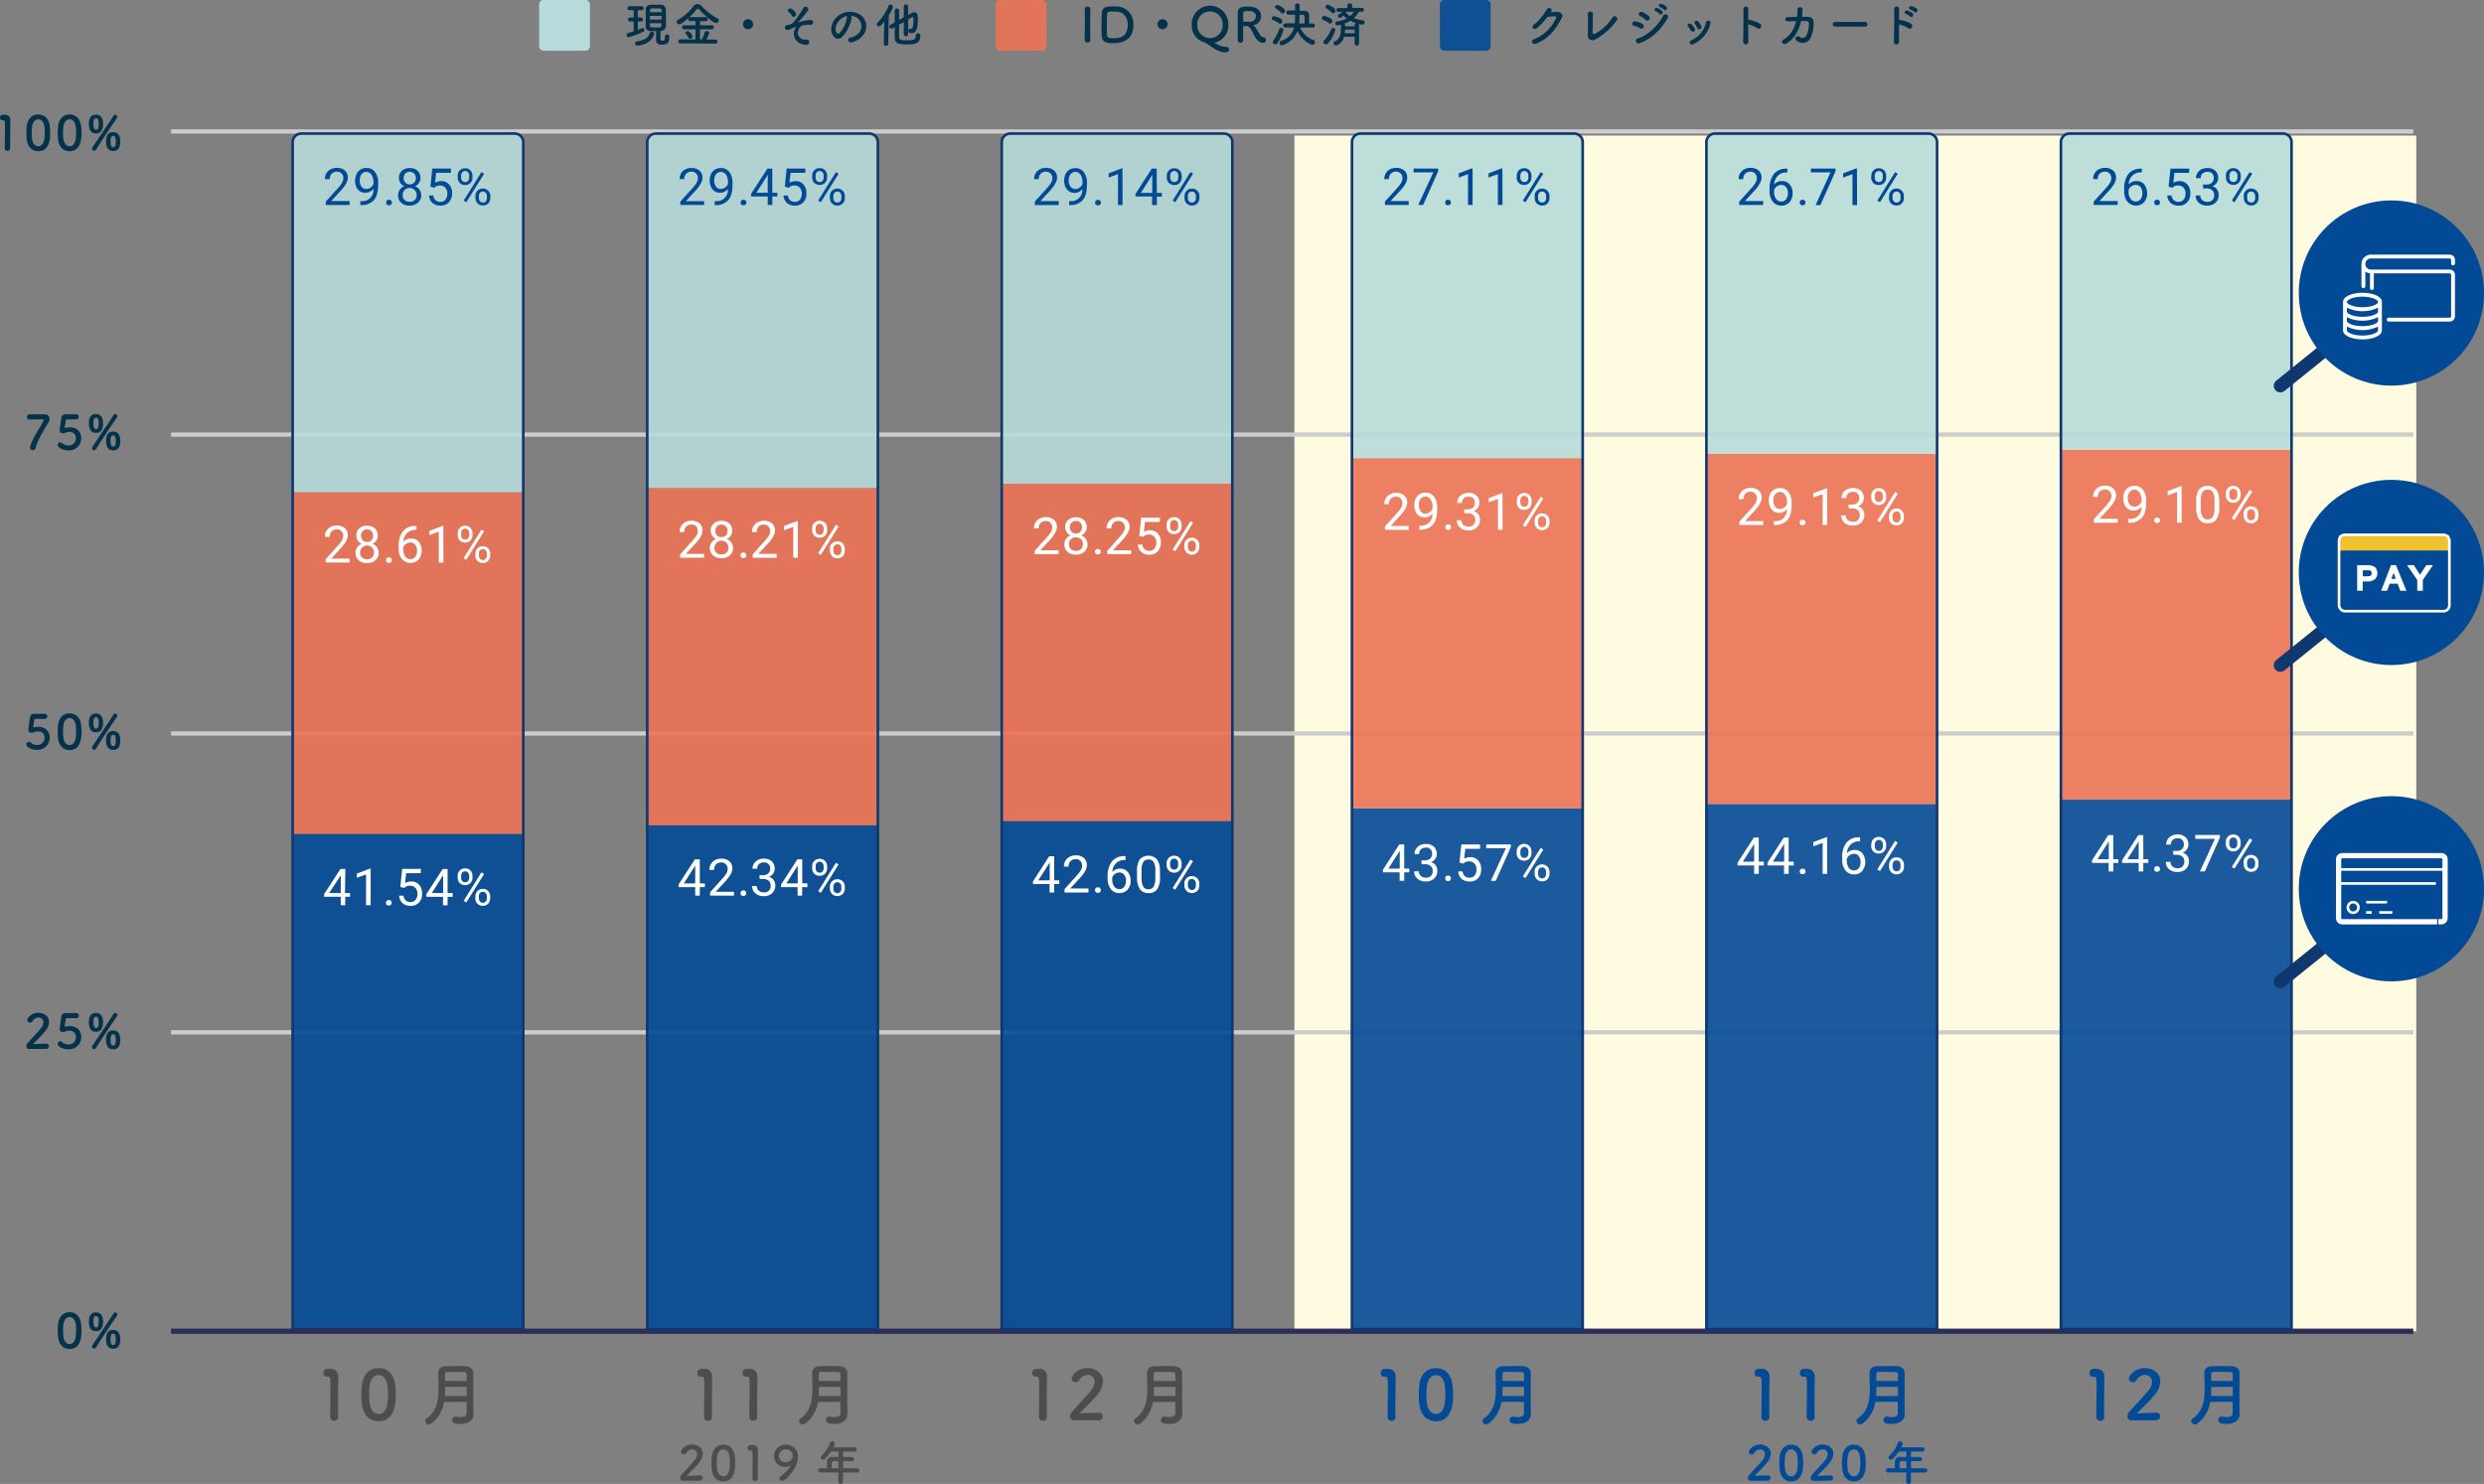 <svg xmlns="http://www.w3.org/2000/svg" width="942.05" height="562.94" viewBox="0 0 942.05 562.94"><rect x="0" y="0" width="942.05" height="562.94" fill="#808080" stroke="none"/><defs><style>.cls-1{fill:#fffbe0;}.cls-2{fill:#4d4d4d;}.cls-3,.cls-7,.cls-9{fill:#034a96;}.cls-10,.cls-4{fill:#b7dbda;}.cls-5{fill:#05324b;}.cls-6{fill:#eb7355;}.cls-6,.cls-7{fill-opacity:0.9;}.cls-12,.cls-13,.cls-14,.cls-16,.cls-17,.cls-8{fill:none;stroke-miterlimit:10;}.cls-8{stroke:#ccc;stroke-width:1.62px;}.cls-9{opacity:0;}.cls-10{opacity:0.9;}.cls-11{fill:#fff;}.cls-12,.cls-14{stroke:#0f3770;}.cls-13{stroke:#2c2e59;}.cls-13,.cls-17{stroke-width:2px;}.cls-14{stroke-linecap:round;stroke-width:5px;}.cls-15{fill:#f1c230;}.cls-16,.cls-17{stroke:#fff;}</style></defs><g id="レイヤー_2" data-name="レイヤー 2"><g id="txt"><rect class="cls-1" x="490.91" y="51.43" width="425.45" height="453.59"/><path class="cls-2" d="M129.54,539a1.45,1.45,0,0,1-1.54-1.43c0-2.42.11-8,.11-11.39,0-3.64-.13-3.92-1-3.92h-.36a1.3,1.3,0,0,1-1.33-1.38,1.51,1.51,0,0,1,1.36-1.59c.52,0,.72,0,1.27,0a2.77,2.77,0,0,1,3,2.78c0,.34,0,.8,0,1.38,0,2.08-.08,5.56-.08,9.28,0,1.61,0,3.25.06,4.86v.05A1.4,1.4,0,0,1,129.54,539Z" transform="translate(-2.77)"/><path class="cls-2" d="M140,532.38c-.11-1.12-.16-2.21-.16-3.3s0-2,.13-3.07c.36-4.52,2.83-7,6.37-7s5.93,2.39,6.34,6.74c.11,1.14.19,2.28.19,3.4,0,2.94-.24,10-6.53,10C142.9,539.14,140.43,536.75,140,532.38Zm9.67.11a28.92,28.92,0,0,0,.23-3.67c0-2,0-7.15-3.56-7.15-1.82,0-3.2,1.66-3.46,4.45-.08,1-.13,1.92-.13,2.86a27,27,0,0,0,.18,3.25c.32,2.65,1.72,4.18,3.41,4.18S149.32,535,149.69,532.49Z" transform="translate(-2.77)"/><path class="cls-2" d="M182.34,536.7c0,1.53-1.37,3.48-5,3.48-1.9,0-3.07-.28-3.07-1.53a1.2,1.2,0,0,1,1.2-1.25,1,1,0,0,1,.29,0,10.51,10.51,0,0,0,1.76.18c1.2,0,2.21-.34,2.21-1.51s0-2.73,0-4.26h-8.55a12.59,12.59,0,0,1-4.89,8.24,1.53,1.53,0,0,1-.91.31,1.37,1.37,0,0,1-1.38-1.3,1.2,1.2,0,0,1,.57-1c3.88-2.68,4.5-6.94,4.5-11.23,0-2-.13-4.06-.13-5.93s1.35-2.6,3.12-2.62c1.17,0,2.65-.06,4.08-.06,1,0,2.08,0,3,.06,1.76.07,3.12.91,3.14,2.62v1.85c0,2.44,0,5,0,7.36,0,1,0,2,0,2.86l.05,3.66Zm-2.57-10.56h-8.16c0,1.15,0,2.29-.11,3.46h8.27Zm0-2.23c0-.91,0-1.8-.05-2.58s-.39-.88-3.43-.88c-1.33,0-2.68,0-3.77,0-.6,0-1,.23-1,.83,0,.81,0,1.69,0,2.58Z" transform="translate(-2.77)"/><path class="cls-2" d="M271.32,539a1.45,1.45,0,0,1-1.54-1.43c0-2.42.11-8,.11-11.39,0-3.64-.13-3.92-1-3.92h-.36a1.3,1.3,0,0,1-1.33-1.38,1.51,1.51,0,0,1,1.36-1.59c.52,0,.72,0,1.27,0a2.77,2.77,0,0,1,3,2.78c0,.34,0,.8,0,1.38,0,2.08-.08,5.56-.08,9.28,0,1.61,0,3.25.06,4.86v.05A1.4,1.4,0,0,1,271.32,539Z" transform="translate(-2.77)"/><path class="cls-2" d="M288.48,539a1.45,1.45,0,0,1-1.54-1.43c0-2.42.11-8,.11-11.39,0-3.64-.13-3.92-1-3.92h-.36a1.3,1.3,0,0,1-1.33-1.38,1.51,1.51,0,0,1,1.36-1.59c.52,0,.72,0,1.27,0a2.77,2.77,0,0,1,3,2.78c0,.34,0,.8,0,1.38,0,2.08-.08,5.56-.08,9.28,0,1.61,0,3.25.06,4.86v.05A1.4,1.4,0,0,1,288.48,539Z" transform="translate(-2.77)"/><path class="cls-2" d="M324.12,536.7c0,1.53-1.37,3.48-5,3.48-1.9,0-3.07-.28-3.07-1.53a1.19,1.19,0,0,1,1.2-1.25,1,1,0,0,1,.29,0,10.51,10.51,0,0,0,1.76.18c1.2,0,2.21-.34,2.21-1.51s0-2.73,0-4.26H313a12.59,12.59,0,0,1-4.89,8.24,1.51,1.51,0,0,1-.91.31,1.37,1.37,0,0,1-1.38-1.3,1.2,1.2,0,0,1,.57-1c3.87-2.68,4.5-6.94,4.5-11.23,0-2-.13-4.06-.13-5.93s1.35-2.6,3.12-2.62c1.17,0,2.65-.06,4.08-.06,1,0,2.08,0,3,.06,1.76.07,3.12.91,3.14,2.62v1.85c0,2.44,0,5,0,7.36,0,1,0,2,0,2.86l.05,3.66Zm-2.57-10.56h-8.16c0,1.15,0,2.29-.11,3.46h8.27Zm0-2.23c0-.91,0-1.8-.05-2.58s-.39-.88-3.43-.88c-1.33,0-2.68,0-3.77,0-.6,0-1,.23-1,.83,0,.81,0,1.69,0,2.58Z" transform="translate(-2.77)"/><path class="cls-2" d="M398.32,539a1.45,1.45,0,0,1-1.54-1.43c0-2.42.11-8,.11-11.39,0-3.64-.13-3.92-1-3.92h-.36a1.3,1.3,0,0,1-1.33-1.38,1.51,1.51,0,0,1,1.36-1.59c.52,0,.72,0,1.27,0a2.77,2.77,0,0,1,3,2.78c0,.34,0,.8,0,1.38,0,2.08-.08,5.56-.08,9.28,0,1.61,0,3.25.06,4.86v.05A1.4,1.4,0,0,1,398.32,539Z" transform="translate(-2.77)"/><path class="cls-2" d="M410.07,538.8a1.43,1.43,0,0,1-1.46-1.53,2.66,2.66,0,0,1,.76-1.77c1.79-2,4.81-5.12,7.1-7.93a5.35,5.35,0,0,0,1.45-3.33,2.6,2.6,0,0,0-2.7-2.65,3.8,3.8,0,0,0-3.2,2,1.57,1.57,0,0,1-1.35.78,1.48,1.48,0,0,1-1.54-1.37c0-.91,2-4,6.06-4,3,0,5.88,1.87,5.88,5a8.54,8.54,0,0,1-2.16,5.15c-2,2.49-4.52,4.7-6.68,7,2.16,0,5.09-.23,7.23-.23a1.39,1.39,0,0,1,1.56,1.35,1.55,1.55,0,0,1-1.64,1.53Z" transform="translate(-2.77)"/><path class="cls-2" d="M451.12,536.7c0,1.53-1.37,3.48-5,3.48-1.9,0-3.07-.28-3.07-1.53a1.19,1.19,0,0,1,1.2-1.25,1,1,0,0,1,.29,0,10.51,10.51,0,0,0,1.76.18c1.2,0,2.21-.34,2.21-1.51s0-2.73,0-4.26H440a12.59,12.59,0,0,1-4.89,8.24,1.51,1.51,0,0,1-.91.31,1.37,1.37,0,0,1-1.38-1.3,1.2,1.2,0,0,1,.57-1c3.87-2.68,4.5-6.94,4.5-11.23,0-2-.13-4.06-.13-5.93s1.35-2.6,3.12-2.62c1.17,0,2.65-.06,4.08-.06,1,0,2.08,0,3,.06,1.76.07,3.12.91,3.14,2.62v1.85c0,2.44,0,5,0,7.36,0,1,0,2,0,2.86l.05,3.66Zm-2.57-10.56h-8.16c0,1.15,0,2.29-.11,3.46h8.27Zm0-2.23c0-.91,0-1.8-.05-2.58s-.39-.88-3.43-.88c-1.33,0-2.68,0-3.77,0-.6,0-1,.23-1,.83,0,.81,0,1.69,0,2.58Z" transform="translate(-2.77)"/><path class="cls-2" d="M261.69,561.76a1,1,0,0,1-1-1.07,1.84,1.84,0,0,1,.52-1.22c1.25-1.4,3.34-3.55,4.92-5.49a3.74,3.74,0,0,0,1-2.31,1.8,1.8,0,0,0-1.88-1.83,2.61,2.61,0,0,0-2.21,1.38,1.08,1.08,0,0,1-.94.54,1,1,0,0,1-1.06-1c0-.63,1.37-2.77,4.2-2.77,2.09,0,4.07,1.29,4.07,3.44a5.91,5.91,0,0,1-1.5,3.56c-1.37,1.73-3.13,3.26-4.63,4.88,1.5,0,3.53-.16,5-.16a1,1,0,0,1,1.08.93,1.07,1.07,0,0,1-1.13,1.07Z" transform="translate(-2.77)"/><path class="cls-2" d="M272.69,557.31c-.07-.77-.11-1.53-.11-2.29s0-1.38.09-2.12c.25-3.14,2-4.86,4.41-4.86s4.11,1.65,4.39,4.66a23.49,23.49,0,0,1,.13,2.36c0,2-.16,6.93-4.52,6.93C274.69,562,273,560.33,272.69,557.31Zm6.7.07a20.61,20.61,0,0,0,.16-2.54c0-1.38,0-5-2.47-5-1.26,0-2.21,1.15-2.39,3.08q-.09,1-.09,2a18.63,18.63,0,0,0,.12,2.25c.22,1.84,1.19,2.9,2.36,2.9S279.13,559.09,279.39,557.38Z" transform="translate(-2.77)"/><path class="cls-2" d="M289.2,561.86a1,1,0,0,1-1.07-1c0-1.67.08-5.51.08-7.88s-.1-2.72-.71-2.72h-.25a.9.9,0,0,1-.92-1,1,1,0,0,1,.94-1.09c.36,0,.5,0,.88,0a1.92,1.92,0,0,1,2.09,1.92c0,.24,0,.56,0,1,0,1.44-.06,3.85-.06,6.43,0,1.11,0,2.25,0,3.36v0A1,1,0,0,1,289.2,561.86Z" transform="translate(-2.77)"/><path class="cls-2" d="M298.34,560.82a1,1,0,0,1,.49-.79c1.9-1.24,3.69-3.55,3.69-4,0,0,0,0-.06,0a.3.3,0,0,0-.11,0,4.23,4.23,0,0,1-1.89.43,4,4,0,0,1-4.14-4.07,4.29,4.29,0,0,1,4.52-4.34,4.4,4.4,0,0,1,4.54,4.63,9.39,9.39,0,0,1-1.23,4.31c-.72,1.33-3.47,4.82-4.77,4.82A1.05,1.05,0,0,1,298.34,560.82Zm2.48-11a2.52,2.52,0,0,0-2.66,2.49,2.38,2.38,0,0,0,2.57,2.39,2.53,2.53,0,0,0,2.7-2.5A2.43,2.43,0,0,0,300.82,549.85Z" transform="translate(-2.77)"/><path class="cls-2" d="M322.46,558.61v3.6a.89.89,0,0,1-1.75,0v-3.6h-6.8a.78.78,0,0,1-.87-.78.84.84,0,0,1,.87-.84h2.46c0-.6,0-1.27.06-2.54a1.74,1.74,0,0,1,2-1.73h2.3v-2.07h-2.86a15.82,15.82,0,0,1-2.2,2.73,1.12,1.12,0,0,1-.75.35.89.89,0,0,1-.9-.85.85.85,0,0,1,.3-.63,13.7,13.7,0,0,0,3.26-4.93.83.83,0,0,1,.79-.54,1,1,0,0,1,1,.88,3.49,3.49,0,0,1-.59,1.4h8a.8.8,0,1,1,0,1.59h-4.29v2.07l3.29,0a.84.84,0,0,1,.91.81.79.79,0,0,1-.89.77h0c-1,0-2.19,0-3.29,0V557h5.33a.8.8,0,0,1,.83.82.78.78,0,0,1-.83.8Zm-1.75-4.31H319c-.62,0-.78.31-.8.69,0,.55,0,1.33-.05,2h2.59Z" transform="translate(-2.77)"/><path class="cls-3" d="M530.54,539a1.45,1.45,0,0,1-1.54-1.43c0-2.42.11-8,.11-11.39,0-3.64-.13-3.92-1-3.92h-.36a1.3,1.3,0,0,1-1.33-1.38,1.51,1.51,0,0,1,1.36-1.59c.52,0,.72,0,1.27,0a2.77,2.77,0,0,1,3,2.78c0,.34,0,.8,0,1.38,0,2.08-.08,5.56-.08,9.28,0,1.61,0,3.25.06,4.86v.05A1.4,1.4,0,0,1,530.54,539Z" transform="translate(-2.77)"/><path class="cls-3" d="M541,532.38c-.11-1.12-.16-2.21-.16-3.3s0-2,.13-3.07c.36-4.52,2.83-7,6.37-7s5.93,2.39,6.34,6.74c.11,1.14.19,2.28.19,3.4,0,2.94-.24,10-6.53,10C543.9,539.14,541.43,536.75,541,532.38Zm9.67.11a28.92,28.92,0,0,0,.23-3.67c0-2,0-7.15-3.56-7.15-1.82,0-3.2,1.66-3.46,4.45-.08,1-.13,1.92-.13,2.86a27,27,0,0,0,.18,3.25c.32,2.65,1.72,4.18,3.41,4.18S550.32,535,550.69,532.49Z" transform="translate(-2.77)"/><path class="cls-3" d="M583.34,536.7c0,1.53-1.37,3.48-5,3.48-1.9,0-3.07-.28-3.07-1.53a1.2,1.2,0,0,1,1.2-1.25,1,1,0,0,1,.29,0,10.51,10.51,0,0,0,1.76.18c1.2,0,2.21-.34,2.21-1.51s0-2.73,0-4.26h-8.55a12.59,12.59,0,0,1-4.89,8.24,1.53,1.53,0,0,1-.91.31,1.37,1.37,0,0,1-1.38-1.3,1.2,1.2,0,0,1,.57-1c3.88-2.68,4.5-6.94,4.5-11.23,0-2-.13-4.06-.13-5.93s1.35-2.6,3.12-2.62c1.17,0,2.65-.06,4.08-.06,1,0,2.08,0,3,.06,1.76.07,3.12.91,3.14,2.62v1.85c0,2.44,0,5,0,7.36,0,1,0,2,0,2.86l.05,3.66Zm-2.57-10.56h-8.16c0,1.15,0,2.29-.11,3.46h8.27Zm0-2.23c0-.91,0-1.8,0-2.58s-.39-.88-3.43-.88c-1.33,0-2.68,0-3.77,0-.6,0-1,.23-1,.83,0,.81,0,1.69,0,2.58Z" transform="translate(-2.77)"/><path class="cls-3" d="M672.32,539a1.45,1.45,0,0,1-1.54-1.43c0-2.42.11-8,.11-11.39,0-3.64-.13-3.92-1-3.92h-.36a1.3,1.3,0,0,1-1.33-1.38,1.51,1.51,0,0,1,1.36-1.59c.52,0,.72,0,1.27,0a2.77,2.77,0,0,1,3,2.78c0,.34,0,.8,0,1.38,0,2.08-.08,5.56-.08,9.28,0,1.61,0,3.25.06,4.86v.05A1.4,1.4,0,0,1,672.32,539Z" transform="translate(-2.77)"/><path class="cls-3" d="M689.48,539a1.45,1.45,0,0,1-1.54-1.43c0-2.42.11-8,.11-11.39,0-3.64-.13-3.92-1-3.92h-.36a1.3,1.3,0,0,1-1.33-1.38,1.51,1.51,0,0,1,1.36-1.59c.52,0,.72,0,1.27,0a2.77,2.77,0,0,1,3,2.78c0,.34,0,.8,0,1.38,0,2.08-.08,5.56-.08,9.28,0,1.61,0,3.25.06,4.86v.05A1.4,1.4,0,0,1,689.48,539Z" transform="translate(-2.77)"/><path class="cls-3" d="M725.12,536.7c0,1.53-1.37,3.48-5,3.48-1.9,0-3.07-.28-3.07-1.53a1.19,1.19,0,0,1,1.2-1.25,1,1,0,0,1,.29,0,10.51,10.51,0,0,0,1.76.18c1.2,0,2.21-.34,2.21-1.51s0-2.73,0-4.26H714a12.59,12.59,0,0,1-4.89,8.24,1.51,1.51,0,0,1-.91.31,1.37,1.37,0,0,1-1.38-1.3,1.2,1.2,0,0,1,.57-1c3.87-2.68,4.5-6.94,4.5-11.23,0-2-.13-4.06-.13-5.93s1.35-2.6,3.12-2.62c1.17,0,2.65-.06,4.08-.06,1,0,2.08,0,3,.06,1.76.07,3.12.91,3.14,2.62v1.85c0,2.44,0,5,0,7.36,0,1,0,2,0,2.86l0,3.66Zm-2.57-10.56h-8.16c0,1.15,0,2.29-.11,3.46h8.27Zm0-2.23c0-.91,0-1.8,0-2.58s-.39-.88-3.43-.88c-1.33,0-2.68,0-3.77,0-.6,0-1,.23-1,.83,0,.81,0,1.69,0,2.58Z" transform="translate(-2.77)"/><path class="cls-3" d="M799.32,539a1.45,1.45,0,0,1-1.54-1.43c0-2.42.11-8,.11-11.39,0-3.64-.13-3.92-1-3.92h-.36a1.3,1.3,0,0,1-1.33-1.38,1.51,1.51,0,0,1,1.36-1.59c.52,0,.72,0,1.27,0a2.77,2.77,0,0,1,3,2.78c0,.34,0,.8,0,1.38,0,2.08-.08,5.56-.08,9.28,0,1.61,0,3.25.06,4.86v.05A1.4,1.4,0,0,1,799.32,539Z" transform="translate(-2.77)"/><path class="cls-3" d="M811.07,538.8a1.43,1.43,0,0,1-1.46-1.53,2.66,2.66,0,0,1,.76-1.77c1.79-2,4.81-5.12,7.1-7.93a5.35,5.35,0,0,0,1.45-3.33,2.6,2.6,0,0,0-2.7-2.65,3.8,3.8,0,0,0-3.2,2,1.57,1.57,0,0,1-1.35.78,1.48,1.48,0,0,1-1.54-1.37c0-.91,2-4,6.06-4,3,0,5.88,1.87,5.88,5a8.54,8.54,0,0,1-2.16,5.15c-2,2.49-4.52,4.7-6.68,7,2.16,0,5.09-.23,7.23-.23a1.39,1.39,0,0,1,1.56,1.35,1.55,1.55,0,0,1-1.64,1.53Z" transform="translate(-2.77)"/><path class="cls-3" d="M852.12,536.7c0,1.53-1.37,3.48-5,3.48-1.9,0-3.07-.28-3.07-1.53a1.19,1.19,0,0,1,1.2-1.25,1,1,0,0,1,.29,0,10.51,10.51,0,0,0,1.76.18c1.2,0,2.21-.34,2.21-1.51s0-2.73,0-4.26H841a12.59,12.59,0,0,1-4.89,8.24,1.51,1.51,0,0,1-.91.31,1.37,1.37,0,0,1-1.38-1.3,1.2,1.2,0,0,1,.57-1c3.87-2.68,4.5-6.94,4.5-11.23,0-2-.13-4.06-.13-5.93s1.35-2.6,3.12-2.62c1.17,0,2.65-.06,4.08-.06,1,0,2.08,0,3,.06,1.76.07,3.12.91,3.14,2.62v1.85c0,2.44,0,5,0,7.36,0,1,0,2,0,2.86l0,3.66Zm-2.57-10.56h-8.16c0,1.15,0,2.29-.11,3.46h8.27Zm0-2.23c0-.91,0-1.8,0-2.58s-.39-.88-3.43-.88c-1.33,0-2.68,0-3.77,0-.6,0-1,.23-1,.83,0,.81,0,1.69,0,2.58Z" transform="translate(-2.77)"/><path class="cls-3" d="M666.69,561.76a1,1,0,0,1-1-1.07,1.84,1.84,0,0,1,.52-1.22c1.25-1.4,3.34-3.55,4.92-5.49a3.74,3.74,0,0,0,1-2.31,1.8,1.8,0,0,0-1.88-1.83,2.61,2.61,0,0,0-2.21,1.38,1.08,1.08,0,0,1-.94.54,1,1,0,0,1-1.06-1c0-.63,1.37-2.77,4.2-2.77,2.09,0,4.07,1.29,4.07,3.44a5.91,5.91,0,0,1-1.5,3.56c-1.37,1.73-3.13,3.26-4.63,4.88,1.5,0,3.53-.16,5-.16a1,1,0,0,1,1.08.93,1.07,1.07,0,0,1-1.13,1.07Z" transform="translate(-2.77)"/><path class="cls-3" d="M677.69,557.31c-.07-.77-.11-1.53-.11-2.29s0-1.38.09-2.12c.25-3.14,2-4.86,4.41-4.86s4.11,1.65,4.39,4.66a23.49,23.49,0,0,1,.13,2.36c0,2-.16,6.93-4.52,6.93C679.69,562,678,560.33,677.69,557.31Zm6.7.07a20.61,20.61,0,0,0,.16-2.54c0-1.38,0-5-2.47-5-1.26,0-2.21,1.15-2.39,3.08q-.09,1-.09,2a18.63,18.63,0,0,0,.12,2.25c.22,1.84,1.19,2.9,2.36,2.9S684.13,559.09,684.39,557.38Z" transform="translate(-2.77)"/><path class="cls-3" d="M690.45,561.76a1,1,0,0,1-1-1.07,1.84,1.84,0,0,1,.52-1.22c1.25-1.4,3.33-3.55,4.92-5.49a3.74,3.74,0,0,0,1-2.31,1.8,1.8,0,0,0-1.88-1.83,2.61,2.61,0,0,0-2.21,1.38,1.08,1.08,0,0,1-.94.54,1,1,0,0,1-1.06-1c0-.63,1.37-2.77,4.2-2.77,2.09,0,4.07,1.29,4.07,3.44a5.91,5.91,0,0,1-1.5,3.56c-1.37,1.73-3.13,3.26-4.63,4.88,1.5,0,3.53-.16,5-.16a1,1,0,0,1,1.08.93,1.07,1.07,0,0,1-1.13,1.07Z" transform="translate(-2.77)"/><path class="cls-3" d="M701.45,557.31c-.07-.77-.11-1.53-.11-2.29s0-1.38.09-2.12c.25-3.14,2-4.86,4.41-4.86s4.11,1.65,4.39,4.66a23.49,23.49,0,0,1,.13,2.36c0,2-.16,6.93-4.52,6.93C703.45,562,701.74,560.33,701.45,557.31Zm6.7.07a20.61,20.61,0,0,0,.16-2.54c0-1.38,0-5-2.47-5-1.26,0-2.21,1.15-2.39,3.08q-.09,1-.09,2a18.63,18.63,0,0,0,.12,2.25c.22,1.84,1.19,2.9,2.36,2.9S707.89,559.09,708.15,557.38Z" transform="translate(-2.77)"/><path class="cls-3" d="M727.46,558.61v3.6a.89.89,0,0,1-1.75,0v-3.6h-6.8a.78.78,0,0,1-.87-.78.84.84,0,0,1,.87-.84h2.46c0-.6,0-1.27.06-2.54a1.74,1.74,0,0,1,2-1.73h2.3v-2.07h-2.86a15.82,15.82,0,0,1-2.2,2.73,1.12,1.12,0,0,1-.75.35.89.89,0,0,1-.9-.85.85.85,0,0,1,.3-.63,13.7,13.7,0,0,0,3.26-4.93.83.83,0,0,1,.79-.54,1,1,0,0,1,1,.88,3.49,3.49,0,0,1-.59,1.4h8a.8.8,0,1,1,0,1.59h-4.29v2.07l3.29,0a.84.84,0,0,1,.91.81.79.79,0,0,1-.89.77h0c-1,0-2.19,0-3.29,0V557h5.33a.8.8,0,0,1,.83.82.78.78,0,0,1-.83.8Zm-1.75-4.31H724c-.62,0-.78.31-.8.69,0,.55,0,1.33,0,2h2.59Z" transform="translate(-2.77)"/><rect class="cls-4" x="204.48" width="19.24" height="19.24" rx="1.6"/><path class="cls-5" d="M243.08,8.15H241.7a.69.69,0,0,1-.74-.72.76.76,0,0,1,.74-.8h1.38V3.86H241.5a.69.69,0,0,1-.74-.72.75.75,0,0,1,.74-.79h4.68a.7.7,0,0,1,.7.76.7.7,0,0,1-.7.75h-1.51V6.63h1.24a.7.7,0,0,1,.7.76.7.7,0,0,1-.7.76h-1.24v3.17c.46-.18.93-.38,1.35-.58a.87.87,0,0,1,.41-.09.74.74,0,0,1,.76.7.85.85,0,0,1-.58.74,28.47,28.47,0,0,1-5.4,2,.82.82,0,0,1-.18-1.62c.68-.18,1.37-.38,2.05-.6Zm1.69,9.16a1,1,0,0,1-.23,0,.85.85,0,0,1-.94-.83.79.79,0,0,1,.72-.79c2.81-.38,4.29-1.42,4.83-3.08A.87.87,0,0,1,250,12a.9.9,0,0,1,.91.84,1,1,0,0,1-.07.31C249.92,15.33,248.16,16.81,244.77,17.31ZM255,13.78a.69.69,0,0,1,.74-.72.83.83,0,0,1,.87.89c0,2-.47,3-2.83,3-1.87,0-2.18-.9-2.18-2.07s0-2.12.06-3.11c-.74,0-1.48,0-2.07,0A1.74,1.74,0,0,1,247.64,10c0-1.1,0-2.3,0-3.51,0-1,0-2,0-3,0-.81.55-1.62,1.92-1.69.52,0,1.21,0,1.88,0s1.36,0,1.9,0a1.84,1.84,0,0,1,1.95,1.67c0,1.05.05,2.15.05,3.26s0,2.2-.05,3.24a1.93,1.93,0,0,1-2,1.77h0c0,1.1-.07,2.12-.07,3,0,.47.16.68.72.68.72,0,1-.07,1-1.42v-.2Zm-1.31-9.86c0-.72-.27-.74-2.29-.74-.54,0-1.06,0-1.38,0a.7.7,0,0,0-.72.72l0,.71h4.43Zm0,2.1h-4.45V7.43h4.45Zm-4.45,2.79c0,.29,0,.58,0,.87,0,.57.2.74,1.92.74,2.09,0,2.43,0,2.47-.76,0-.29,0-.56,0-.85Z" transform="translate(-2.77)"/><path class="cls-5" d="M260.79,16.46a.77.77,0,1,1,0-1.54l5.73.05V11.14h-4.29a.78.78,0,0,1-.82-.78.76.76,0,0,1,.82-.77h4.29V8h-1.95a.76.76,0,0,1-.82-.77.74.74,0,0,1,.16-.47c-2.63,2.37-3.3,2.46-3.55,2.46a.94.94,0,0,1-.95-.91.89.89,0,0,1,.55-.81,19.71,19.71,0,0,0,5.73-5.08,2,2,0,0,1,1.6-.85,2.32,2.32,0,0,1,1.71.85A21.72,21.72,0,0,0,274.89,7a.82.82,0,0,1,.49.73,1.07,1.07,0,0,1-1.05,1c-1,0-4.39-2.9-6.37-5.11a.77.77,0,0,0-.54-.31.64.64,0,0,0-.5.31,26,26,0,0,1-2.83,3,.8.8,0,0,1,.48-.14h5.8a.77.77,0,0,1,.81.78.76.76,0,0,1-.81.77h-2.12V9.59h4.37a.78.78,0,1,1,0,1.55h-4.37V15h.63A11,11,0,0,0,270,12.31a.76.76,0,0,1,.77-.58,1,1,0,0,1,1,.85A8.54,8.54,0,0,1,270.57,15l3.51,0a.74.74,0,0,1,.76.77.73.73,0,0,1-.76.77Zm3.68-1.74a.63.63,0,0,1-.6-.4,5.35,5.35,0,0,0-1-1.45.49.49,0,0,1-.15-.35c0-.38.47-.7.9-.7.78,0,1.79,1.58,1.79,2A.92.92,0,0,1,264.47,14.72Z" transform="translate(-2.77)"/><path class="cls-5" d="M286.48,11.1a1.91,1.91,0,1,1,1.91-1.91A1.9,1.9,0,0,1,286.48,11.1Z" transform="translate(-2.77)"/><path class="cls-5" d="M304.5,10.58c.25-.38.31-.45-.07-.33a16.85,16.85,0,0,0-1.91.81,1.75,1.75,0,0,1-1.57.2.89.89,0,0,1,.2-1.69,8,8,0,0,0,2.07-.67c1.48-1.29,3.1-4.08,4.16-5.74a1,1,0,1,1,1.69,1,32.43,32.43,0,0,1-3.65,4.28c-.2.18.05.11.12.08a3.14,3.14,0,0,1,.6-.2,16.34,16.34,0,0,1,4-.74.9.9,0,0,1,.92,1.31c-.16.35-.61.62-1.51.51a8.48,8.48,0,0,0-2.09.18,2.06,2.06,0,0,0-1.58,1.22,2.64,2.64,0,0,0,2.54,4.2c1.72-.11,1.72,2.25-.26,2C304.05,16.65,303,12.83,304.5,10.58ZM303,5.9a3.27,3.27,0,0,0-1.11-1.34c-.89-.54.16-1.81,1.15-1.17a3.78,3.78,0,0,1,1.58,1.7.92.92,0,0,1-.5,1.17A.81.81,0,0,1,303,5.9Z" transform="translate(-2.77)"/><path class="cls-5" d="M325.76,6.76a14.16,14.16,0,0,1-3.64,7.29c-1.39,1.28-2.9.58-3.69-1-1.14-2.23.07-5.58,2.48-7.26a7.52,7.52,0,0,1,7.78-.41A5.34,5.34,0,0,1,330.37,13a7.52,7.52,0,0,1-4.4,3c-1.58.42-2.14-1.4-.59-1.76a5.6,5.6,0,0,0,3.35-2,3.89,3.89,0,0,0-1-5.51,4.74,4.74,0,0,0-2.24-.72A.91.91,0,0,1,325.76,6.76Zm-4,.34c-1.68,1.3-2.58,3.69-1.82,5.08.27.52.74.79,1.19.4a10.82,10.82,0,0,0,2.79-6,1.36,1.36,0,0,1,.16-.56A5.94,5.94,0,0,0,321.76,7.1Z" transform="translate(-2.77)"/><path class="cls-5" d="M338.14,8.17C336.88,9.73,336.5,10,336.09,10a.8.8,0,0,1-.81-.78.87.87,0,0,1,.3-.64,18,18,0,0,0,4.16-6.36.77.77,0,0,1,.74-.52,1,1,0,0,1,1,.88,14.13,14.13,0,0,1-1.64,3.17l-.2,10.82a.83.83,0,0,1-.88.81.77.77,0,0,1-.83-.77v0Zm7.38.19-1.76,1c0,2,0,3.9,0,4.78,0,1.12,1.09,1.14,2.83,1.14,2.27,0,3.48,0,3.48-1.84a.75.75,0,0,1,.79-.79.88.88,0,0,1,.95.92c0,3.17-2.52,3.26-5,3.26-2.95,0-4.7-.27-4.72-2.38,0-1,0-2.54,0-4.16l-.95.52a.64.64,0,0,1-.36.09.77.77,0,0,1-.7-.82.8.8,0,0,1,.41-.71l1.6-.88c0-1.73,0-3.38,0-4.46a.8.8,0,0,1,.85-.8.77.77,0,0,1,.82.76V4c0,.81,0,2.12,0,3.56l1.76-1V2.4a.84.84,0,0,1,1.66,0V5.68c1.55-.86,1.74-1,2.27-1,1.37,0,1.4,1.37,1.4,2.48,0,2.45-.11,5.42-2.39,5.42-1.16,0-1.21-.72-1.21-.9a.71.71,0,0,1,.68-.77,2.3,2.3,0,0,1,.26,0,.41.41,0,0,0,.16,0c.18,0,.84-.09.84-3.45,0-.87-.09-1-.28-1a.3.3,0,0,0-.16,0c-.31.18-.87.51-1.57.89v5.68a.84.84,0,0,1-1.66,0Z" transform="translate(-2.77)"/><rect class="cls-6" x="377.64" width="19.24" height="19.24" rx="1.6"/><path class="cls-5" d="M416.28,15.22a1.09,1.09,0,0,1-2.16,0h0c0-2.17.09-4.58.09-6.9,0-1.71,0-3.35-.09-4.81,0-.75.77-1,1.1-1a1,1,0,0,1,1.06.88v0c0,1.49-.06,3.18-.06,4.93,0,2.25,0,4.59.06,6.81Z" transform="translate(-2.77)"/><path class="cls-5" d="M424.79,16.37c-1.44,0-4,0-4.18-2.53-.05-.88-.09-2.34-.09-3.86,0-2,.06-4.07.11-5,.15-2.46,1.93-2.54,4.16-2.54.56,0,1.1,0,1.37,0a6.52,6.52,0,0,1,6.45,6.91C432.61,16.36,426.67,16.37,424.79,16.37Zm-.25-12c-.86,0-1.84,0-1.89.92s-.11,2.82-.11,4.77c0,1.42,0,2.75.11,3.44s.65,1,2.14,1c1.89,0,5.69,0,5.69-5.1,0-2.89-1.74-5-4.5-5Z" transform="translate(-2.77)"/><path class="cls-5" d="M443.66,11.1a1.91,1.91,0,1,1,1.91-1.91A1.9,1.9,0,0,1,443.66,11.1Z" transform="translate(-2.77)"/><path class="cls-5" d="M467.56,19.85c-1.4,0-2.77-.36-5.42-2.14-.66-.45-1.26-.88-1.83-1.26a6.62,6.62,0,0,0-1.16-.49,6.63,6.63,0,0,1-4.43-6.57,6.95,6.95,0,1,1,13.89,0,6.66,6.66,0,0,1-5.15,6.79.08.08,0,0,0-.06.07s0,.09.17.16c2.16,1.12,3,1.35,4.32,1.37a1,1,0,0,1,1,1C468.88,19.31,468.48,19.85,467.56,19.85ZM466.48,9.39a4.83,4.83,0,1,0-9.65,0,4.83,4.83,0,1,0,9.65,0Z" transform="translate(-2.77)"/><path class="cls-5" d="M475.79,9.87h-1c-.34,0-.59,0-.59.34,0,1.35.05,4.3.05,5a1,1,0,0,1-1.06,1,.9.9,0,0,1-1-.9v0c0-1.68,0-3.82,0-5.8,0-3.89,0-4,0-4.7.06-2.31,2.11-2.31,3.62-2.31.42,0,.83,0,1.1,0,2.92.2,4.12,1.91,4.12,3.6a3.41,3.41,0,0,1-2.63,3.39c-.12,0-.18.05-.18.1s.13.17.26.31a19.53,19.53,0,0,1,2,3.08,2,2,0,0,0,1.48,1.15,1,1,0,0,1,.93,1.06,1,1,0,0,1-1.15,1.07c-.28,0-1.76-.06-3-2.24C477.71,12,476.65,9.89,475.79,9.87Zm3.29-3.78c0-.89-.68-1.78-2.25-1.87h-.9c-1,0-1.62,0-1.68.89,0,.44,0,1.71,0,2.76,0,.36.23.38,1.49.38.45,0,.92,0,1.25,0A2.21,2.21,0,0,0,479.08,6.09Z" transform="translate(-2.77)"/><path class="cls-5" d="M487.74,8.81a8.05,8.05,0,0,0-2.24-1.22.6.6,0,0,1-.45-.6.9.9,0,0,1,.87-.86,7.28,7.28,0,0,1,2.77,1.14.9.9,0,0,1,.38.75,1,1,0,0,1-.83,1A.72.72,0,0,1,487.74,8.81Zm-1.35,8a.93.93,0,0,1-.94-.86.89.89,0,0,1,.18-.53,17.66,17.66,0,0,0,2.29-4.35.75.75,0,0,1,.74-.52.83.83,0,0,1,.86.82,16.8,16.8,0,0,1-2.25,4.92A1,1,0,0,1,486.39,16.86Zm2.21-12a8.54,8.54,0,0,0-1.94-1.55.66.66,0,0,1-.35-.56.9.9,0,0,1,.9-.81c.31,0,2.9,1.19,2.9,2.25a1,1,0,0,1-.91,1A.81.81,0,0,1,488.6,4.89Zm12,5.63-4.74,0a8.43,8.43,0,0,0,5,4.72.85.85,0,0,1,.61.82,1,1,0,0,1-1,1c-.86,0-3.92-1.73-5.67-5.18a8.84,8.84,0,0,1-5.89,5.4.92.92,0,0,1-.88-.92.78.78,0,0,1,.6-.76,7.22,7.22,0,0,0,4.91-5.09l-3.31,0h0a.74.74,0,0,1-.77-.79.77.77,0,0,1,.79-.79h3.6a16,16,0,0,0,.07-2c0-.45,0-.88,0-1.3-.95,0-1.89,0-2.54,0h0a.73.73,0,0,1-.77-.77.77.77,0,0,1,.79-.8h2.52c0-.63,0-1.25,0-1.81h0a.81.81,0,0,1,.85-.87.85.85,0,0,1,.9.85V4.1h1.69c1.21,0,1.89.69,1.91,1.55,0,.56,0,1.23,0,1.89,0,.47,0,.94,0,1.39h1.37a.74.74,0,0,1,.75.79.73.73,0,0,1-.73.79Zm-3.05-1.58c0-.52,0-1.06,0-1.58,0-1.32,0-1.66-.77-1.68l-1.19,0V6.87a17.79,17.79,0,0,1-.13,2.07Z" transform="translate(-2.77)"/><path class="cls-5" d="M506.73,8.74a7.94,7.94,0,0,0-2.22-1.19.62.62,0,0,1-.45-.61.91.91,0,0,1,.87-.88,7.29,7.29,0,0,1,2.75,1.13.93.93,0,0,1,.38.76,1,1,0,0,1-.83,1A.76.76,0,0,1,506.73,8.74Zm-1.12,8.1a.94.94,0,0,1-.94-.88.83.83,0,0,1,.26-.59,14,14,0,0,0,2.68-4.31.76.76,0,0,1,.72-.46.83.83,0,0,1,.85.81,13.43,13.43,0,0,1-2.74,5A1.11,1.11,0,0,1,505.61,16.84Zm2.13-12.13a7.94,7.94,0,0,0-1.93-1.51.68.68,0,0,1-.34-.56.9.9,0,0,1,.88-.85c.32,0,2.9,1.19,2.9,2.25a1,1,0,0,1-.92,1A.78.78,0,0,1,507.74,4.71Zm8.78,9.22h-4c-.81,2.68-2.74,3.33-3.08,3.33a.92.92,0,0,1-.92-.9.73.73,0,0,1,.49-.67c2-.84,2.3-2.9,2.3-4.84,0-.4,0-.78,0-1.15a.81.81,0,0,1,.06-.33,5.17,5.17,0,0,1-1.32.25.76.76,0,1,1-.16-1.51A11.31,11.31,0,0,0,513.53,7a8.77,8.77,0,0,1-1.24-1.1c-.65.56-1,.85-1.39.85a.77.77,0,0,1-.79-.72.78.78,0,0,1,.56-.7,3.31,3.31,0,0,0,1.15-.83h-1.53a.68.68,0,0,1-.68-.72.68.68,0,0,1,.7-.72l3.46,0V2c0-.48.45-.72.9-.72a.81.81,0,0,1,.9.72v1l3.74,0a.68.68,0,0,1,.7.72.68.68,0,0,1-.68.72h-1.21a8.81,8.81,0,0,1-1.9,2.42,12.58,12.58,0,0,0,3.4.86.73.73,0,0,1,.68.76.88.88,0,0,1-.93.86,5.61,5.61,0,0,1-1.3-.21.65.65,0,0,1,.11.37l0,7a.84.84,0,0,1-1.68,0Zm0-4.4a.72.72,0,0,1,.52-.7,13.3,13.3,0,0,1-2.12-1A11.4,11.4,0,0,1,512.52,9a.82.82,0,0,1,.4.72V10h3.6Zm0,1.71H512.9a12.89,12.89,0,0,1-.12,1.37h3.74Zm-3.31-6.8a.31.31,0,0,1,0,.16.47.47,0,0,1,0,.16,6.88,6.88,0,0,0,1.57,1.37,5.71,5.71,0,0,0,1.4-1.69Z" transform="translate(-2.77)"/><rect class="cls-7" x="546.08" width="19.24" height="19.24" rx="1.6"/><path class="cls-5" d="M590.8,4.67l2.38-.16c1.39-.07,2.59.9,1.93,2.18-2.2,4.19-4.69,7.85-9.74,9.85-1.54.59-2.27-1.17-.78-1.69a15.12,15.12,0,0,0,8.3-8c.15-.34,0-.69-.43-.67-.76,0-2.07.15-2.88.24a22.41,22.41,0,0,1-4.05,4.35c-1.21.81-2.27-.74-1-1.49,1.73-1.06,4.07-4.38,4.9-5.8.59-1,2.4-.14,1.55,1.06Z" transform="translate(-2.77)"/><path class="cls-5" d="M607.7,15c-1.2.59-2.8.23-2.75-1.68s.09-6.43,0-7.63a1,1,0,1,1,1.89,0c0,1.28,0,5.31-.08,6.68,0,.51.45.68.89.45a18.35,18.35,0,0,0,6.5-5.94,1,1,0,1,1,1.65,1A24.46,24.46,0,0,1,607.7,15Z" transform="translate(-2.77)"/><path class="cls-5" d="M624.68,10.69a6.14,6.14,0,0,0-2.23-.92c-1.08-.18-.74-1.89.57-1.64a9,9,0,0,1,2.63.9,1,1,0,0,1,.41,1.35A.93.93,0,0,1,624.68,10.69Zm0,5.65a1,1,0,1,1-.6-1.86c3.59-1,7.58-4.93,9.47-8.51.6-1.12,2.4-.38,1.61,1C632.85,11.14,628.76,15,624.68,16.34Zm2.09-8.86a6.27,6.27,0,0,0-2-1.39c-1-.41-.3-2,.92-1.47a10.08,10.08,0,0,1,2.4,1.49,1,1,0,0,1,.09,1.41A1,1,0,0,1,626.77,7.48Zm3.9-3.27c-.92-.38-.19-1.46.63-1.16a5.64,5.64,0,0,1,1.79,1.08c.7.76-.35,1.86-.94,1.16A6.19,6.19,0,0,0,630.67,4.21Zm1.64-1.54c-.92-.36-.27-1.46.58-1.19a6.16,6.16,0,0,1,1.82,1c.72.72-.29,1.86-.9,1.17A7,7,0,0,0,632.31,2.67Z" transform="translate(-2.77)"/><path class="cls-5" d="M644,11.55a4.79,4.79,0,0,0-1-1.39c-.74-.63.31-1.76,1.15-1a6.75,6.75,0,0,1,1.34,1.6A.83.83,0,1,1,644,11.55Zm-.36,4.88a.8.8,0,0,1,.45-1.08,9.65,9.65,0,0,0,5.67-6.81.88.88,0,1,1,1.69.47,11.71,11.71,0,0,1-6.57,7.76A.86.86,0,0,1,643.67,16.43Zm2.77-5.87a4.55,4.55,0,0,0-.85-1.51c-.64-.72.56-1.71,1.3-.83A7.76,7.76,0,0,1,648,10,.82.82,0,1,1,646.44,10.56Z" transform="translate(-2.77)"/><path class="cls-5" d="M665.83,15.82a1,1,0,1,1-2,.07c.13-2.92.18-10,.11-12.57a.94.94,0,0,1,1.87,0c0,.88,0,2.45-.05,4.21a1.72,1.72,0,0,1,.31,0,11.17,11.17,0,0,1,4.32,1.57c.93.79-.09,2.36-1.12,1.6a11.07,11.07,0,0,0-3.51-1.46C665.79,11.77,665.79,14.36,665.83,15.82Z" transform="translate(-2.77)"/><path class="cls-5" d="M680.86,8.09c-1.44.08-1.34-1.56-.13-1.62,1,0,2.29-.07,3.58-.09A17.75,17.75,0,0,0,684.46,4a1,1,0,1,1,1.89.07,16.17,16.17,0,0,1-.18,2.29h2.07c1.4,0,2.41.78,2.37,2.24a14.8,14.8,0,0,1-1.15,5.77,3.45,3.45,0,0,1-5.31,1.08A.93.93,0,1,1,685.3,14a1.62,1.62,0,0,0,2.52-.51,10.62,10.62,0,0,0,1-4.46,1,1,0,0,0-1-1.06c-.55,0-1.24,0-2,0-.75,3.27-2.48,6.84-5.69,8.59-1.15.63-2.29-.87-.84-1.64,2.46-1.34,4-4.07,4.68-6.94C682.87,8,681.76,8.06,680.86,8.09Z" transform="translate(-2.77)"/><path class="cls-5" d="M698.8,10.09a.86.86,0,0,1-.95-.86.92.92,0,0,1,.95-.92h11.31a.89.89,0,1,1,0,1.78Z" transform="translate(-2.77)"/><path class="cls-5" d="M723,15.82a1,1,0,1,1-2,.07c.13-2.92.18-10,.11-12.57a.94.94,0,0,1,1.87,0c0,.88,0,2.45,0,4.21a1.56,1.56,0,0,1,.3,0,11.16,11.16,0,0,1,4.33,1.57c.93.79-.09,2.36-1.12,1.6A11.07,11.07,0,0,0,723,9.28C722.94,11.77,722.94,14.36,723,15.82Zm2.61-10.57c-1-.34-.29-1.5.59-1.23a6.18,6.18,0,0,1,1.89,1c.76.74-.25,1.91-.9,1.23A6.76,6.76,0,0,0,725.59,5.25Zm1.6-1.68c-1-.3-.34-1.47.54-1.24a6.27,6.27,0,0,1,1.93.94c.79.7-.2,1.93-.87,1.26A6.6,6.6,0,0,0,727.19,3.57Z" transform="translate(-2.77)"/><line class="cls-8" x1="64.87" y1="391.63" x2="915.23" y2="391.63"/><line class="cls-8" x1="64.87" y1="278.25" x2="915.23" y2="278.25"/><line class="cls-8" x1="64.87" y1="164.87" x2="915.23" y2="164.87"/><line class="cls-8" x1="64.87" y1="49.87" x2="915.23" y2="49.87"/><path class="cls-9" d="M201.27,502.59v1.62h-1.62V316.32h1.62v1.62H113.81v-1.62h1.62V504.21h-1.62v-1.62Zm0,3.24H112.19V314.7h90.7V505.83h-1.62" transform="translate(-2.77)"/><rect class="cls-7" x="111.03" y="316.32" width="87.47" height="187.89"/><path class="cls-9" d="M335.71,502.59v1.62h-1.62V313.08h1.62v1.62H248.24v-1.62h1.62V504.21h-1.62v-1.62Zm0,3.24H246.62V311.46h90.71V505.83h-1.62" transform="translate(-2.77)"/><rect class="cls-7" x="245.47" y="313.08" width="87.47" height="191.13"/><path class="cls-9" d="M470.15,502.59v1.62h-1.62V311.46h1.62v1.62H382.68v-1.62h1.62V504.21h-1.62v-1.62Zm0,3.24H381.06v-196h90.71v196h-1.62" transform="translate(-2.77)"/><rect class="cls-7" x="379.91" y="311.46" width="87.47" height="192.75"/><path class="cls-9" d="M603,502.59v1.62h-1.62V306.6H603v1.62H515.5V306.6h1.62V504.21H515.5v-1.62Zm0,3.24H513.88V305h90.71V505.83H603" transform="translate(-2.77)"/><rect class="cls-7" x="512.73" y="306.6" width="87.47" height="197.61"/><path class="cls-9" d="M737.4,502.59v1.62h-1.62V305h1.62v1.62H649.94V305h1.62V504.21h-1.62v-1.62Zm0,3.24H648.32V303.36H739V505.83H737.4" transform="translate(-2.77)"/><rect class="cls-7" x="647.17" y="304.98" width="87.47" height="199.23"/><path class="cls-9" d="M871.84,502.59v1.62h-1.62V303.36h1.62V305H784.38v-1.62H786V504.21h-1.61v-1.62Zm0,3.24H782.76V301.74h90.7V505.83h-1.62" transform="translate(-2.77)"/><rect class="cls-7" x="781.6" y="303.36" width="87.47" height="200.85"/><path class="cls-9" d="M201.27,314.7v1.62h-1.62V186.74h1.62v1.62H113.81v-1.62h1.62V316.32h-1.62V314.7Zm0,3.24H112.19V185.12h90.7V317.94h-1.62" transform="translate(-2.77)"/><rect class="cls-6" x="111.03" y="186.74" width="87.47" height="129.58"/><path class="cls-9" d="M335.71,311.46v1.62h-1.62v-128h1.62v1.62H248.24v-1.62h1.62v128h-1.62v-1.62Zm0,3.24H246.62V183.5h90.71V314.7h-1.62" transform="translate(-2.77)"/><rect class="cls-6" x="245.47" y="185.12" width="87.47" height="127.96"/><path class="cls-9" d="M470.15,309.84v1.62h-1.62v-128h1.62v1.62H382.68V183.5h1.62v128h-1.62v-1.62Zm0,3.24H381.06V181.88h90.71v131.2h-1.62" transform="translate(-2.77)"/><rect class="cls-6" x="379.91" y="183.5" width="87.47" height="127.96"/><path class="cls-9" d="M603,305v1.62h-1.62V173.78H603v1.62H515.5v-1.62h1.62V306.6H515.5V305Zm0,3.24H513.88V172.16h90.71V308.22H603" transform="translate(-2.77)"/><rect class="cls-6" x="512.73" y="173.78" width="87.47" height="132.82"/><path class="cls-9" d="M737.4,303.36V305h-1.62V172.16h1.62v1.62H649.94v-1.62h1.62V305h-1.62v-1.62Zm0,3.24H648.32V170.54H739V306.6H737.4" transform="translate(-2.77)"/><rect class="cls-6" x="647.17" y="172.16" width="87.47" height="132.82"/><path class="cls-9" d="M871.84,301.74v1.62h-1.62V170.54h1.62v1.62H784.38v-1.62H786V303.36h-1.61v-1.62Zm0,3.24H782.76V168.92h90.7V305h-1.62" transform="translate(-2.77)"/><rect class="cls-6" x="781.6" y="170.54" width="87.47" height="132.82"/><path class="cls-9" d="M201.27,185.12v1.62h-1.62V53.92A1.62,1.62,0,0,0,198,52.3h-81a1.62,1.62,0,0,0-1.62,1.62V186.74h-1.62v-1.62Zm0,3.24H112.19V53.92h0a4.86,4.86,0,0,1,4.86-4.86v0h81v0a4.86,4.86,0,0,1,4.86,4.86h0V188.36h-1.62" transform="translate(-2.77)"/><path class="cls-10" d="M201.27,186.74H113.81V53.92a3.24,3.24,0,0,1,3.24-3.24h81a3.24,3.24,0,0,1,3.24,3.24Z" transform="translate(-2.77)"/><path class="cls-9" d="M335.71,183.5v1.62h-1.62V53.92a1.62,1.62,0,0,0-1.62-1.62h-81a1.63,1.63,0,0,0-1.62,1.62v131.2h-1.62V183.5Zm0,3.24H246.62V53.92h0a4.87,4.87,0,0,1,4.86-4.86v0h81v0a4.87,4.87,0,0,1,4.86,4.86h0V186.74h-1.62" transform="translate(-2.77)"/><path class="cls-10" d="M335.71,185.12H248.24V53.92a3.24,3.24,0,0,1,3.24-3.24h81a3.24,3.24,0,0,1,3.24,3.24Z" transform="translate(-2.77)"/><path class="cls-9" d="M470.15,181.88v1.62h-1.62V53.92a1.63,1.63,0,0,0-1.62-1.62h-81a1.63,1.63,0,0,0-1.62,1.62V183.5h-1.62v-1.62Zm0,3.24H381.06V53.92h0a4.87,4.87,0,0,1,4.86-4.86v0h81v0a4.87,4.87,0,0,1,4.86,4.86h0v131.2h-1.62" transform="translate(-2.77)"/><path class="cls-10" d="M470.15,183.5H382.68V53.92a3.24,3.24,0,0,1,3.24-3.24h81a3.24,3.24,0,0,1,3.24,3.24Z" transform="translate(-2.77)"/><path class="cls-9" d="M603,172.16v1.62h-1.62V53.92a1.63,1.63,0,0,0-1.62-1.62h-81a1.62,1.62,0,0,0-1.62,1.62V173.78H515.5v-1.62Zm0,3.24H513.88V53.92h0a4.87,4.87,0,0,1,4.86-4.86v0h81v0a4.87,4.87,0,0,1,4.86,4.86h0V175.4H603" transform="translate(-2.77)"/><path class="cls-10" d="M603,173.78H515.5V53.92a3.24,3.24,0,0,1,3.24-3.24h81A3.24,3.24,0,0,1,603,53.92Z" transform="translate(-2.77)"/><path class="cls-9" d="M737.4,170.54v1.62h-1.62V53.92a1.62,1.62,0,0,0-1.62-1.62h-81a1.62,1.62,0,0,0-1.62,1.62V172.16h-1.62v-1.62Zm0,3.24H648.32V53.92h0a4.86,4.86,0,0,1,4.86-4.86v0h81v0A4.86,4.86,0,0,1,739,53.92h0V173.78H737.4" transform="translate(-2.77)"/><path class="cls-10" d="M737.4,172.16H649.94V53.92a3.24,3.24,0,0,1,3.24-3.24h81a3.24,3.24,0,0,1,3.24,3.24Z" transform="translate(-2.77)"/><path class="cls-9" d="M871.84,168.92v1.62h-1.62V53.92a1.62,1.62,0,0,0-1.62-1.62h-81A1.63,1.63,0,0,0,786,53.92V170.54h-1.61v-1.62Zm0,3.24H782.76V53.92h0a4.86,4.86,0,0,1,4.85-4.86v0h81v0a4.87,4.87,0,0,1,4.86,4.86h0V172.16h-1.62" transform="translate(-2.77)"/><path class="cls-10" d="M871.84,170.54H784.38V53.92a3.24,3.24,0,0,1,3.23-3.24h81a3.24,3.24,0,0,1,3.24,3.24Z" transform="translate(-2.77)"/><path class="cls-11" d="M179.61,342.37l-1-.64,6.75-10.8,1,.63Zm4.78-1.62a1.87,1.87,0,0,0,.41,1.24,1.44,1.44,0,0,0,1.14.48A1.36,1.36,0,0,0,187,342a1.94,1.94,0,0,0,.41-1.29V340a1.68,1.68,0,0,0-.43-1.21,1.35,1.35,0,0,0-1.09-.48,1.4,1.4,0,0,0-1.11.48,1.82,1.82,0,0,0-.41,1.26Zm-1.31-.74a2.74,2.74,0,0,1,.78-2,2.77,2.77,0,0,1,2-.81,2.67,2.67,0,0,1,2,.81,2.78,2.78,0,0,1,.81,2.1v.66a2.85,2.85,0,0,1-.78,2.05,2.69,2.69,0,0,1-2,.81,2.84,2.84,0,0,1-2.05-.79,2.87,2.87,0,0,1-.81-2.12Zm-5.42-7a1.8,1.8,0,0,0,.4,1.21,1.47,1.47,0,0,0,1.14.48,1.39,1.39,0,0,0,1.09-.45,1.94,1.94,0,0,0,.41-1.29v-.69a1.81,1.81,0,0,0-.41-1.21,1.34,1.34,0,0,0-1.11-.51,1.36,1.36,0,0,0-1.12.51,1.85,1.85,0,0,0-.4,1.24Zm-1.32-.74a2.85,2.85,0,0,1,.79-2.05,2.77,2.77,0,0,1,2.05-.81,2.73,2.73,0,0,1,2,.81,2.9,2.9,0,0,1,.78,2.1V333a2.79,2.79,0,0,1-.81,2,2.71,2.71,0,0,1-2,.78,2.85,2.85,0,0,1-2-.78,2.88,2.88,0,0,1-.81-2.13Zm-9.82,6.53h4.31V332l-.23.38Zm6,0h1.93v1.42h-1.93v3.21h-1.74v-3.21h-6.31v-1l6.18-9.56h1.87Zm-17.94-2.3.71-6.88h7.08v1.62h-5.59L156.4,335a4.48,4.48,0,0,1,2.33-.61,3.8,3.8,0,0,1,3,1.26,4.87,4.87,0,0,1,1.11,3.37,4.72,4.72,0,0,1-1.17,3.37,4.15,4.15,0,0,1-3.21,1.24,4.39,4.39,0,0,1-3-1,4.09,4.09,0,0,1-1.31-2.83h1.64a3,3,0,0,0,.86,1.8,2.64,2.64,0,0,0,1.8.6,2.37,2.37,0,0,0,1.92-.83,3.42,3.42,0,0,0,.71-2.3,3.18,3.18,0,0,0-.76-2.23,2.58,2.58,0,0,0-2-.84,3,3,0,0,0-1.8.48l-.45.38Zm-5.44,6a1.16,1.16,0,0,1,.25-.76,1.06,1.06,0,0,1,.81-.3,1.1,1.1,0,0,1,.84.3,1.12,1.12,0,0,1,.27.76,1.09,1.09,0,0,1-.27.74,1.18,1.18,0,0,1-.84.28,1.14,1.14,0,0,1-.81-.28A1.12,1.12,0,0,1,149.19,342.49Zm-5.8.91h-1.74V331.71L138.1,333v-1.59l5-1.9h.25Zm-15.74-4.63H132V332l-.22.38Zm6,0h1.92v1.42H133.7v3.21H132v-3.21h-6.3v-1l6.18-9.56h1.87Z" transform="translate(-2.77)"/><path class="cls-11" d="M314.05,338.72l-1-.64,6.76-10.8,1,.63Zm4.78-1.62a1.87,1.87,0,0,0,.4,1.24,1.47,1.47,0,0,0,1.14.48,1.36,1.36,0,0,0,1.09-.46,1.94,1.94,0,0,0,.41-1.29v-.71a1.72,1.72,0,0,0-.43-1.21,1.36,1.36,0,0,0-1.09-.48,1.44,1.44,0,0,0-1.12.48,1.82,1.82,0,0,0-.4,1.26Zm-1.32-.74a2.71,2.71,0,0,1,.79-2,2.77,2.77,0,0,1,2.05-.81,2.69,2.69,0,0,1,2,.81,2.78,2.78,0,0,1,.81,2.1v.66a2.85,2.85,0,0,1-.78,2,2.71,2.71,0,0,1-2,.81,2.81,2.81,0,0,1-2.05-.79,2.87,2.87,0,0,1-.81-2.12Zm-5.41-7a1.8,1.8,0,0,0,.4,1.21,1.47,1.47,0,0,0,1.14.48,1.39,1.39,0,0,0,1.09-.45,1.93,1.93,0,0,0,.4-1.29v-.69a1.8,1.8,0,0,0-.4-1.21,1.47,1.47,0,0,0-2.23,0,1.85,1.85,0,0,0-.4,1.24Zm-1.32-.74a2.81,2.81,0,0,1,.79-2,2.77,2.77,0,0,1,2.05-.81,2.74,2.74,0,0,1,2.05.81,2.9,2.9,0,0,1,.78,2.1v.69a2.79,2.79,0,0,1-.81,2.05,2.71,2.71,0,0,1-2,.78,2.83,2.83,0,0,1-2.05-.78,2.88,2.88,0,0,1-.81-2.13ZM301,335.12h4.3v-6.78l-.22.38Zm6.05,0h1.92v1.42H307v3.22h-1.75v-3.22H299v-1l6.18-9.56H307ZM290.81,332h1.32a3,3,0,0,0,2-.66,2.17,2.17,0,0,0,.71-1.72,2.15,2.15,0,0,0-2.43-2.43,2.55,2.55,0,0,0-1.82.65,2.34,2.34,0,0,0-.66,1.73h-1.77a3.57,3.57,0,0,1,1.19-2.74,4.44,4.44,0,0,1,3.06-1.09,4.31,4.31,0,0,1,3.06,1,3.74,3.74,0,0,1,1.12,2.89,3,3,0,0,1-.58,1.74,3.62,3.62,0,0,1-1.6,1.27,3.26,3.26,0,0,1,1.75,1.19,3.31,3.31,0,0,1,.63,2.05,3.82,3.82,0,0,1-1.21,3,4.6,4.6,0,0,1-3.17,1.09,4.69,4.69,0,0,1-3.16-1.07,3.5,3.5,0,0,1-1.22-2.78h1.78a2.28,2.28,0,0,0,.7,1.75,2.73,2.73,0,0,0,1.93.65,2.33,2.33,0,0,0,2.6-2.58,2.27,2.27,0,0,0-.73-1.82,3.18,3.18,0,0,0-2.15-.68h-1.32Zm-7.18,6.85a1.16,1.16,0,0,1,.25-.76,1,1,0,0,1,.81-.3,1.07,1.07,0,0,1,.83.3,1.08,1.08,0,0,1,.28.76,1,1,0,0,1-.28.74,1.14,1.14,0,0,1-.83.28.93.93,0,0,1-1.06-1Zm-2.51.92h-9.06v-1.27l4.78-5.32a11.81,11.81,0,0,0,1.47-1.94,3.31,3.31,0,0,0,.41-1.57,2.42,2.42,0,0,0-.66-1.77,2.21,2.21,0,0,0-1.75-.71,2.66,2.66,0,0,0-2,.76,2.8,2.8,0,0,0-.74,2.07h-1.74a4.09,4.09,0,0,1,1.21-3.09,4.57,4.57,0,0,1,3.29-1.19,4.35,4.35,0,0,1,3.06,1,3.44,3.44,0,0,1,1.12,2.7q0,2-2.61,4.86l-3.69,4h6.93Zm-19-4.64h4.3v-6.78l-.23.38Zm6.05,0h1.92v1.42h-1.92v3.22h-1.75v-3.22h-6.3v-1l6.17-9.56h1.88Z" transform="translate(-2.77)"/><path class="cls-11" d="M448.48,337.52l-1-.63,6.76-10.81,1,.64Zm4.79-1.62a1.85,1.85,0,0,0,.4,1.24,1.47,1.47,0,0,0,1.14.48,1.39,1.39,0,0,0,1.09-.45,1.93,1.93,0,0,0,.4-1.29v-.71a1.66,1.66,0,0,0-.43-1.21,1.32,1.32,0,0,0-1.08-.49,1.41,1.41,0,0,0-1.12.49,1.82,1.82,0,0,0-.4,1.26Zm-1.32-.73a2.7,2.7,0,0,1,.79-2,2.77,2.77,0,0,1,2.05-.81,2.69,2.69,0,0,1,2,.81,2.78,2.78,0,0,1,.81,2.1v.65a2.83,2.83,0,0,1-.78,2.05,2.71,2.71,0,0,1-2,.81,2.83,2.83,0,0,1-2.05-.78,2.88,2.88,0,0,1-.81-2.13Zm-5.42-7a1.84,1.84,0,0,0,.41,1.22,1.47,1.47,0,0,0,1.14.48,1.38,1.38,0,0,0,1.09-.46,1.93,1.93,0,0,0,.4-1.29v-.68a1.8,1.8,0,0,0-.4-1.21,1.47,1.47,0,0,0-2.23,0,1.85,1.85,0,0,0-.41,1.24Zm-1.31-.73a2.83,2.83,0,0,1,.78-2,2.79,2.79,0,0,1,2.05-.81,2.71,2.71,0,0,1,2.05.81,2.87,2.87,0,0,1,.79,2.1v.68a2.77,2.77,0,0,1-.81,2.05,2.68,2.68,0,0,1-2,.79,2.8,2.8,0,0,1-2.05-.79,2.86,2.86,0,0,1-.81-2.12Zm-4.28,2.86a6.37,6.37,0,0,0-.63-3.24,2.12,2.12,0,0,0-2-1,2.15,2.15,0,0,0-2,1,6.27,6.27,0,0,0-.61,3.11v2.81a6.7,6.7,0,0,0,.64,3.32,2.15,2.15,0,0,0,2,1.06,2.11,2.11,0,0,0,1.92-1,6.23,6.23,0,0,0,.66-3.16Zm1.77,2.4a8.07,8.07,0,0,1-1.06,4.61,3.71,3.71,0,0,1-3.29,1.49,3.76,3.76,0,0,1-3.26-1.46,7.79,7.79,0,0,1-1.12-4.41v-2.33a7.93,7.93,0,0,1,1-4.53,4.46,4.46,0,0,1,6.61,0,7.52,7.52,0,0,1,1.08,4.41ZM427.3,331a2.88,2.88,0,0,0-1.67.53,2.75,2.75,0,0,0-1.06,1.37v.63a4.54,4.54,0,0,0,.76,2.76,2.34,2.34,0,0,0,1.92,1,2.26,2.26,0,0,0,1.87-.86,3.67,3.67,0,0,0,.69-2.31,3.56,3.56,0,0,0-.69-2.28A2.17,2.17,0,0,0,427.3,331Zm2.3-6.23v1.47h-.33a4.63,4.63,0,0,0-3.26,1.24,5.07,5.07,0,0,0-1.42,3.29,3.82,3.82,0,0,1,3-1.24,3.58,3.58,0,0,1,2.88,1.27,4.84,4.84,0,0,1,1.09,3.29,4.93,4.93,0,0,1-1.16,3.41,4,4,0,0,1-3.14,1.29,3.93,3.93,0,0,1-3.21-1.51,6.21,6.21,0,0,1-1.22-3.95v-.66a9.18,9.18,0,0,1,1.62-5.85,5.89,5.89,0,0,1,4.83-2.05Zm-11.54,12.91a1.15,1.15,0,0,1,.26-.76,1,1,0,0,1,.81-.3,1,1,0,0,1,1.11,1.06,1,1,0,0,1-.28.73,1.1,1.1,0,0,1-.83.28,1.06,1.06,0,0,1-.81-.28A1.09,1.09,0,0,1,418.06,337.65Zm-2.5.91H406.5V337.3l4.78-5.32a12.24,12.24,0,0,0,1.47-2,3.27,3.27,0,0,0,.4-1.57,2.49,2.49,0,0,0-.65-1.77,2.25,2.25,0,0,0-1.75-.71,2.72,2.72,0,0,0-2,.76,2.85,2.85,0,0,0-.73,2.08h-1.75a4.1,4.1,0,0,1,1.22-3.09,4.57,4.57,0,0,1,3.29-1.19,4.39,4.39,0,0,1,3.06,1,3.5,3.5,0,0,1,1.11,2.71c0,1.35-.86,3-2.6,4.86l-3.7,4h6.94Zm-19-4.63h4.3v-6.78l-.23.38Zm6,0h1.93v1.42h-1.93v3.21h-1.74v-3.21h-6.3v-1l6.17-9.57h1.87Z" transform="translate(-2.77)"/><path class="cls-11" d="M581.3,333.11l-1-.63,6.76-10.81,1,.64Zm4.78-1.62a1.85,1.85,0,0,0,.41,1.24,1.47,1.47,0,0,0,1.14.48,1.4,1.4,0,0,0,1.09-.45,1.93,1.93,0,0,0,.4-1.29v-.71a1.7,1.7,0,0,0-.43-1.22,1.35,1.35,0,0,0-1.09-.48,1.43,1.43,0,0,0-1.11.48,1.86,1.86,0,0,0-.41,1.27Zm-1.31-.73a2.72,2.72,0,0,1,2.83-2.84,2.71,2.71,0,0,1,2,.81,2.82,2.82,0,0,1,.81,2.11v.65a2.8,2.8,0,0,1-.79,2.05,2.67,2.67,0,0,1-2,.81,2.83,2.83,0,0,1-2-.78,2.88,2.88,0,0,1-.81-2.13Zm-5.42-7a1.84,1.84,0,0,0,.41,1.22,1.44,1.44,0,0,0,1.14.48A1.36,1.36,0,0,0,582,325a1.94,1.94,0,0,0,.41-1.29V323a1.81,1.81,0,0,0-.41-1.21,1.46,1.46,0,0,0-2.22,0,1.85,1.85,0,0,0-.41,1.24ZM578,323a2.83,2.83,0,0,1,.78-2.05,2.77,2.77,0,0,1,2-.81,2.73,2.73,0,0,1,2,.81,2.91,2.91,0,0,1,.79,2.1v.68a2.77,2.77,0,0,1-.81,2,2.7,2.7,0,0,1-2,.79,2.8,2.8,0,0,1-2-.79,2.86,2.86,0,0,1-.81-2.12Zm-2.26-1.67-5.72,12.83h-1.84l5.69-12.37h-7.46v-1.45h9.33Zm-19.46,5.9.71-6.89h7.09V322h-5.6l-.43,3.77a4.6,4.6,0,0,1,2.33-.6,3.79,3.79,0,0,1,3,1.26,4.87,4.87,0,0,1,1.11,3.37,4.73,4.73,0,0,1-1.16,3.36,4.14,4.14,0,0,1-3.22,1.24,4.34,4.34,0,0,1-3-1,4.08,4.08,0,0,1-1.32-2.83h1.65a2.79,2.79,0,0,0,.86,1.79,2.56,2.56,0,0,0,1.79.61,2.43,2.43,0,0,0,1.93-.83,3.49,3.49,0,0,0,.71-2.31,3.18,3.18,0,0,0-.76-2.22,2.6,2.6,0,0,0-2-.84,3,3,0,0,0-1.79.48l-.46.38Zm-5.44,6a1.2,1.2,0,0,1,.25-.76,1.06,1.06,0,0,1,.81-.3,1.09,1.09,0,0,1,.84.3,1.11,1.11,0,0,1,.28.76,1.05,1.05,0,0,1-.28.73,1.12,1.12,0,0,1-.84.28,1.09,1.09,0,0,1-.81-.28A1.13,1.13,0,0,1,550.88,333.24Zm-9-6.86h1.32a3,3,0,0,0,2-.66,2.19,2.19,0,0,0,.71-1.72,2.15,2.15,0,0,0-2.43-2.43,2.5,2.5,0,0,0-1.82.66A2.32,2.32,0,0,0,541,324h-1.77a3.54,3.54,0,0,1,1.19-2.73,4.4,4.4,0,0,1,3.06-1.09,4.31,4.31,0,0,1,3.06,1,3.71,3.71,0,0,1,1.12,2.88,3,3,0,0,1-.59,1.75,3.51,3.51,0,0,1-1.59,1.26,3.37,3.37,0,0,1,1.75,1.19,3.31,3.31,0,0,1,.63,2.05,3.85,3.85,0,0,1-1.22,3,4.57,4.57,0,0,1-3.16,1.08,4.66,4.66,0,0,1-3.16-1.06,3.53,3.53,0,0,1-1.22-2.78h1.77a2.28,2.28,0,0,0,.71,1.74,2.72,2.72,0,0,0,1.93.66,2.34,2.34,0,0,0,2.6-2.58,2.27,2.27,0,0,0-.73-1.82,3.23,3.23,0,0,0-2.15-.69h-1.32Zm-12.53,3.14h4.31v-6.78l-.23.38Zm6,0h1.93v1.42h-1.93v3.21h-1.74v-3.21h-6.31v-1l6.18-9.57h1.87Z" transform="translate(-2.77)"/><path class="cls-11" d="M715.74,330.43l-1-.63L721.48,319l1,.64Zm4.78-1.62a1.85,1.85,0,0,0,.41,1.24,1.44,1.44,0,0,0,1.14.48,1.38,1.38,0,0,0,1.08-.45,1.94,1.94,0,0,0,.41-1.29v-.71a1.7,1.7,0,0,0-.43-1.22,1.35,1.35,0,0,0-1.09-.48,1.42,1.42,0,0,0-1.11.48,1.86,1.86,0,0,0-.41,1.27Zm-1.31-.73a2.72,2.72,0,0,1,2.83-2.84,2.71,2.71,0,0,1,2,.81,2.82,2.82,0,0,1,.81,2.11v.65a2.84,2.84,0,0,1-.79,2.05,2.69,2.69,0,0,1-2,.81,2.83,2.83,0,0,1-2.05-.78,2.88,2.88,0,0,1-.81-2.13Zm-5.42-7a1.84,1.84,0,0,0,.41,1.22,1.43,1.43,0,0,0,1.13.48,1.36,1.36,0,0,0,1.09-.46,1.94,1.94,0,0,0,.41-1.29v-.68a1.81,1.81,0,0,0-.41-1.21,1.46,1.46,0,0,0-2.22,0,1.85,1.85,0,0,0-.41,1.24Zm-1.32-.73a2.84,2.84,0,0,1,.79-2.05,2.77,2.77,0,0,1,2-.81,2.73,2.73,0,0,1,2.05.81,2.9,2.9,0,0,1,.78,2.1V321a2.77,2.77,0,0,1-.81,2,2.68,2.68,0,0,1-2,.79,2.81,2.81,0,0,1-2.05-.79,2.86,2.86,0,0,1-.81-2.12Zm-6.58,3.57a2.9,2.9,0,0,0-1.67.53,2.8,2.8,0,0,0-1.06,1.37v.63a4.54,4.54,0,0,0,.76,2.76,2.34,2.34,0,0,0,1.92,1,2.26,2.26,0,0,0,1.88-.87,3.68,3.68,0,0,0,.68-2.3,3.62,3.62,0,0,0-.68-2.28A2.2,2.2,0,0,0,705.89,323.88Zm2.31-6.23v1.47h-.33a4.64,4.64,0,0,0-3.27,1.24,5,5,0,0,0-1.41,3.29,3.79,3.79,0,0,1,3-1.24,3.61,3.61,0,0,1,2.89,1.27,5.53,5.53,0,0,1-.08,6.7,4,4,0,0,1-3.14,1.29,3.94,3.94,0,0,1-3.21-1.52,6.16,6.16,0,0,1-1.22-3.94v-.66A9.18,9.18,0,0,1,703,319.7a5.91,5.91,0,0,1,4.84-2.05Zm-12.48,13.82H694V319.78l-3.54,1.29v-1.6l5-1.89h.25Zm-10.4-.91a1.14,1.14,0,0,1,.25-.76,1.06,1.06,0,0,1,.81-.3,1,1,0,0,1,1.12,1.06,1.05,1.05,0,0,1-.28.73,1.14,1.14,0,0,1-.84.28,1.09,1.09,0,0,1-.81-.28A1.08,1.08,0,0,1,685.32,330.56Zm-10.2-3.72h4.3v-6.78l-.23.38Zm6,0h1.92v1.42h-1.92v3.21h-1.75v-3.21h-6.3v-1l6.18-9.57h1.87Zm-17.39,0h4.3v-6.78l-.22.38Zm6.05,0h1.92v1.42h-1.92v3.21h-1.75v-3.21h-6.3v-1l6.18-9.57h1.87Z" transform="translate(-2.77)"/><path class="cls-11" d="M850.18,329.51l-1-.63,6.76-10.81,1,.63Zm4.78-1.62a1.85,1.85,0,0,0,.4,1.24,1.47,1.47,0,0,0,1.14.48,1.39,1.39,0,0,0,1.09-.45,2,2,0,0,0,.41-1.3v-.7a1.74,1.74,0,0,0-.43-1.22,1.36,1.36,0,0,0-1.09-.48,1.44,1.44,0,0,0-1.12.48,1.86,1.86,0,0,0-.4,1.27Zm-1.32-.73a2.74,2.74,0,0,1,2.84-2.84,2.67,2.67,0,0,1,2,.81,2.78,2.78,0,0,1,.81,2.1v.66a2.83,2.83,0,0,1-.78,2.05,2.7,2.7,0,0,1-2,.81,2.85,2.85,0,0,1-2-.78,2.88,2.88,0,0,1-.81-2.13Zm-5.41-7a1.85,1.85,0,0,0,.4,1.22,1.47,1.47,0,0,0,1.14.48,1.4,1.4,0,0,0,1.09-.46,1.93,1.93,0,0,0,.4-1.29v-.68a1.83,1.83,0,0,0-.4-1.22,1.49,1.49,0,0,0-2.23,0,1.87,1.87,0,0,0-.4,1.24Zm-1.32-.73a2.74,2.74,0,0,1,2.84-2.86,2.74,2.74,0,0,1,2,.81,2.9,2.9,0,0,1,.78,2.1v.68a2.77,2.77,0,0,1-.81,2.05,2.71,2.71,0,0,1-2,.78,2.85,2.85,0,0,1-2-.78,2.88,2.88,0,0,1-.81-2.13Zm-2.25-1.67-5.72,12.83h-1.85l5.7-12.38h-7.47v-1.44h9.34Zm-17.72,5.06h1.32a3,3,0,0,0,2-.66,2.17,2.17,0,0,0,.71-1.72,2.15,2.15,0,0,0-2.43-2.43,2.51,2.51,0,0,0-1.82.66,2.32,2.32,0,0,0-.66,1.72h-1.77a3.57,3.57,0,0,1,1.19-2.74,4.44,4.44,0,0,1,3.06-1.08,4.35,4.35,0,0,1,3.07,1,3.78,3.78,0,0,1,1.11,2.89,3.08,3.08,0,0,1-.58,1.75,3.67,3.67,0,0,1-1.6,1.26,3.21,3.21,0,0,1,2.38,3.24,3.82,3.82,0,0,1-1.21,3,4.56,4.56,0,0,1-3.17,1.09,4.68,4.68,0,0,1-3.16-1.06,3.54,3.54,0,0,1-1.22-2.79h1.78a2.28,2.28,0,0,0,.7,1.75,2.74,2.74,0,0,0,1.93.66,2.34,2.34,0,0,0,2.6-2.58,2.29,2.29,0,0,0-.73-1.83,3.29,3.29,0,0,0-2.15-.68h-1.32Zm-7.18,6.86a1.12,1.12,0,0,1,.25-.76,1,1,0,0,1,.81-.31,1,1,0,0,1,.83.31,1.05,1.05,0,0,1,.28.76,1,1,0,0,1-.28.73,1.1,1.1,0,0,1-.83.28,1.06,1.06,0,0,1-.81-.28A1.1,1.1,0,0,1,819.76,329.64Zm-10.2-3.72h4.3v-6.79l-.23.38Zm6.05,0h1.92v1.41h-1.92v3.22h-1.75v-3.22h-6.3v-1l6.17-9.57h1.88Zm-17.39,0h4.3v-6.79l-.23.38Zm6,0h1.92v1.41h-1.92v3.22h-1.75v-3.22h-6.3v-1l6.17-9.57h1.88Z" transform="translate(-2.77)"/><path class="cls-11" d="M179.61,212.36l-1-.64,6.75-10.8,1,.63Zm4.78-1.62a1.87,1.87,0,0,0,.41,1.24,1.44,1.44,0,0,0,1.14.48A1.36,1.36,0,0,0,187,212a1.94,1.94,0,0,0,.41-1.29V210a1.68,1.68,0,0,0-.43-1.21,1.35,1.35,0,0,0-1.09-.48,1.4,1.4,0,0,0-1.11.48,1.82,1.82,0,0,0-.41,1.26Zm-1.31-.74a2.74,2.74,0,0,1,.78-2,2.77,2.77,0,0,1,2-.81,2.67,2.67,0,0,1,2,.81,2.78,2.78,0,0,1,.81,2.1v.66a2.85,2.85,0,0,1-.78,2,2.69,2.69,0,0,1-2,.81,2.8,2.8,0,0,1-2.05-.79,2.87,2.87,0,0,1-.81-2.12Zm-5.42-7a1.8,1.8,0,0,0,.4,1.21,1.47,1.47,0,0,0,1.14.48,1.39,1.39,0,0,0,1.09-.45,1.94,1.94,0,0,0,.41-1.29v-.69a1.83,1.83,0,0,0-.41-1.21,1.34,1.34,0,0,0-1.11-.51,1.36,1.36,0,0,0-1.12.51,1.85,1.85,0,0,0-.4,1.24Zm-1.32-.74a2.85,2.85,0,0,1,.79-2,2.77,2.77,0,0,1,2.05-.81,2.73,2.73,0,0,1,2,.81,2.91,2.91,0,0,1,.78,2.11V203a2.77,2.77,0,0,1-.81,2.05,2.71,2.71,0,0,1-2,.78,2.85,2.85,0,0,1-2-.78,2.88,2.88,0,0,1-.81-2.13Zm-5.41,11.17h-1.75V201.7L165.64,203V201.4l5-1.9h.26Zm-12.5-7.6a2.86,2.86,0,0,0-1.67.53,2.81,2.81,0,0,0-1.07,1.37v.63a4.61,4.61,0,0,0,.76,2.76,2.35,2.35,0,0,0,1.92,1,2.28,2.28,0,0,0,1.88-.86,3.7,3.7,0,0,0,.68-2.3,3.58,3.58,0,0,0-.68-2.28A2.2,2.2,0,0,0,158.43,205.8Zm2.3-6.22V201h-.33a4.65,4.65,0,0,0-3.27,1.25,5,5,0,0,0-1.41,3.29,3.81,3.81,0,0,1,3-1.25,3.65,3.65,0,0,1,2.89,1.27,5.55,5.55,0,0,1-.08,6.71,4.3,4.3,0,0,1-6.35-.23,6.2,6.2,0,0,1-1.21-4v-.66a9.17,9.17,0,0,1,1.62-5.84,5.86,5.86,0,0,1,4.83-2Zm-11.54,12.9a1.16,1.16,0,0,1,.25-.76,1.06,1.06,0,0,1,.81-.3,1.1,1.1,0,0,1,.84.3,1.12,1.12,0,0,1,.27.76,1.07,1.07,0,0,1-.27.74,1.18,1.18,0,0,1-.84.28,1.14,1.14,0,0,1-.81-.28A1.11,1.11,0,0,1,149.19,212.48ZM142,200.82a2.31,2.31,0,0,0-1.7.66,2.66,2.66,0,0,0,0,3.44,2.22,2.22,0,0,0,1.67.66,2.24,2.24,0,0,0,1.7-.66,2.37,2.37,0,0,0,.63-1.7,2.32,2.32,0,0,0-.66-1.72A2.14,2.14,0,0,0,142,200.82Zm2.63,8.8a2.48,2.48,0,0,0-.73-1.87,2.64,2.64,0,0,0-4.56,1.9,2.46,2.46,0,0,0,.71,1.85,2.74,2.74,0,0,0,1.95.66,2.63,2.63,0,0,0,1.92-.69A2.41,2.41,0,0,0,144.58,209.62Zm1.44-6.45a3.2,3.2,0,0,1-.55,1.85,3.76,3.76,0,0,1-1.47,1.26,4,4,0,0,1,1.7,1.37,3.42,3.42,0,0,1,.63,2,3.63,3.63,0,0,1-1.22,2.85A4.55,4.55,0,0,1,142,213.6a4.7,4.7,0,0,1-3.21-1.07,3.64,3.64,0,0,1-1.19-2.85,3.54,3.54,0,0,1,.6-2,3.74,3.74,0,0,1,1.7-1.37,3.53,3.53,0,0,1-1.44-1.26,3.26,3.26,0,0,1-.53-1.85,3.56,3.56,0,0,1,1.11-2.76,4.7,4.7,0,0,1,5.9,0A3.54,3.54,0,0,1,146,203.17ZM135.34,213.4h-9.06v-1.27l4.79-5.31a12.24,12.24,0,0,0,1.47-1.95,3.3,3.3,0,0,0,.4-1.57,2.42,2.42,0,0,0-.66-1.77,2.18,2.18,0,0,0-1.74-.71,2.68,2.68,0,0,0-2,.76,2.8,2.8,0,0,0-.73,2.07H126a4.1,4.1,0,0,1,1.22-3.09,4.55,4.55,0,0,1,3.29-1.19,4.37,4.37,0,0,1,3.06,1,3.46,3.46,0,0,1,1.11,2.7q0,2-2.61,4.86l-3.69,4h6.93Z" transform="translate(-2.77)"/><path class="cls-11" d="M314.05,210.53l-1-.64,6.76-10.8,1,.63Zm4.78-1.62a1.87,1.87,0,0,0,.4,1.24,1.47,1.47,0,0,0,1.14.48,1.36,1.36,0,0,0,1.09-.46,1.94,1.94,0,0,0,.41-1.29v-.71a1.72,1.72,0,0,0-.43-1.21,1.36,1.36,0,0,0-1.09-.48,1.44,1.44,0,0,0-1.12.48,1.82,1.82,0,0,0-.4,1.26Zm-1.32-.74a2.71,2.71,0,0,1,.79-2,2.77,2.77,0,0,1,2.05-.81,2.69,2.69,0,0,1,2,.81,2.78,2.78,0,0,1,.81,2.1v.66a2.85,2.85,0,0,1-.78,2.05,2.71,2.71,0,0,1-2,.81,2.81,2.81,0,0,1-2.05-.79,2.87,2.87,0,0,1-.81-2.12Zm-5.41-7a1.8,1.8,0,0,0,.4,1.21,1.47,1.47,0,0,0,1.14.48,1.39,1.39,0,0,0,1.09-.45,1.93,1.93,0,0,0,.4-1.29v-.69a1.8,1.8,0,0,0-.4-1.21,1.47,1.47,0,0,0-2.23,0,1.85,1.85,0,0,0-.4,1.24Zm-1.32-.74a2.81,2.81,0,0,1,.79-2.05,2.77,2.77,0,0,1,2.05-.81,2.74,2.74,0,0,1,2.05.81,2.9,2.9,0,0,1,.78,2.1v.69a2.79,2.79,0,0,1-.81,2.05,2.71,2.71,0,0,1-2,.78,2.83,2.83,0,0,1-2.05-.78,2.88,2.88,0,0,1-.81-2.13Zm-5.41,11.16h-1.75V199.87l-3.54,1.29v-1.59l5-1.9h.26Zm-8.05,0h-9.06V210.3L293,205a12.73,12.73,0,0,0,1.47-1.94,3.3,3.3,0,0,0,.4-1.57,2.46,2.46,0,0,0-.66-1.78,2.21,2.21,0,0,0-1.74-.7,2.68,2.68,0,0,0-2,.76,2.78,2.78,0,0,0-.73,2.07H288a4.1,4.1,0,0,1,1.22-3.09,4.57,4.57,0,0,1,3.29-1.19,4.35,4.35,0,0,1,3.06,1,3.46,3.46,0,0,1,1.11,2.7c0,1.35-.86,3-2.6,4.86l-3.7,4h6.94Zm-13.69-.91a1.16,1.16,0,0,1,.25-.76,1,1,0,0,1,.81-.3,1.07,1.07,0,0,1,.83.3,1.08,1.08,0,0,1,.28.76,1.05,1.05,0,0,1-.28.74,1.14,1.14,0,0,1-.83.28,1.1,1.1,0,0,1-.81-.28A1.12,1.12,0,0,1,283.63,210.65ZM276.39,199a2.34,2.34,0,0,0-1.7.65,2.39,2.39,0,0,0-.63,1.75,2.37,2.37,0,0,0,.63,1.7,2.24,2.24,0,0,0,1.67.65,2.28,2.28,0,0,0,1.7-.65,2.37,2.37,0,0,0,.63-1.7,2.32,2.32,0,0,0-.66-1.72A2.16,2.16,0,0,0,276.39,199Zm2.63,8.8a2.52,2.52,0,0,0-.73-1.87,2.64,2.64,0,0,0-4.56,1.9,2.48,2.48,0,0,0,.71,1.85,2.74,2.74,0,0,0,1.95.65,2.62,2.62,0,0,0,1.92-.68A2.45,2.45,0,0,0,279,207.79Zm1.44-6.45a3.2,3.2,0,0,1-.55,1.85,3.9,3.9,0,0,1-1.47,1.26,3.87,3.87,0,0,1,1.69,1.37,3.4,3.4,0,0,1,.64,2,3.64,3.64,0,0,1-1.22,2.86,4.56,4.56,0,0,1-3.16,1.07,4.71,4.71,0,0,1-3.22-1.07,3.68,3.68,0,0,1-1.19-2.86,3.52,3.52,0,0,1,.61-2,3.74,3.74,0,0,1,1.7-1.37,3.63,3.63,0,0,1-1.45-1.26,3.34,3.34,0,0,1-.53-1.85,3.54,3.54,0,0,1,1.12-2.76,4.17,4.17,0,0,1,3-1,4.13,4.13,0,0,1,2.93,1A3.52,3.52,0,0,1,280.46,201.34Zm-10.68,10.22h-9.06V210.3L265.5,205A12.73,12.73,0,0,0,267,203a3.31,3.31,0,0,0,.41-1.57,2.46,2.46,0,0,0-.66-1.78A2.22,2.22,0,0,0,265,199a2.66,2.66,0,0,0-2,.76,2.79,2.79,0,0,0-.74,2.07h-1.74a4.09,4.09,0,0,1,1.21-3.09,4.58,4.58,0,0,1,3.29-1.19,4.39,4.39,0,0,1,3.07,1,3.46,3.46,0,0,1,1.11,2.7q0,2-2.61,4.86l-3.69,4h6.93Z" transform="translate(-2.77)"/><path class="cls-11" d="M448.48,209.15l-1-.64,6.76-10.8,1,.63Zm4.79-1.62a1.87,1.87,0,0,0,.4,1.24,1.47,1.47,0,0,0,1.14.48,1.4,1.4,0,0,0,1.09-.46,1.93,1.93,0,0,0,.4-1.29v-.71a1.68,1.68,0,0,0-.43-1.21,1.34,1.34,0,0,0-1.08-.48,1.44,1.44,0,0,0-1.12.48,1.82,1.82,0,0,0-.4,1.26Zm-1.32-.74a2.7,2.7,0,0,1,.79-2,2.77,2.77,0,0,1,2.05-.81,2.69,2.69,0,0,1,2,.81,2.78,2.78,0,0,1,.81,2.1v.66a2.85,2.85,0,0,1-.78,2.05,2.71,2.71,0,0,1-2,.81,2.84,2.84,0,0,1-2.05-.79,2.88,2.88,0,0,1-.81-2.13Zm-5.42-7a1.81,1.81,0,0,0,.41,1.21,1.47,1.47,0,0,0,1.14.48,1.4,1.4,0,0,0,1.09-.45,1.93,1.93,0,0,0,.4-1.29V199a1.8,1.8,0,0,0-.4-1.21,1.47,1.47,0,0,0-2.23,0,1.85,1.85,0,0,0-.41,1.24Zm-1.31-.74A2.85,2.85,0,0,1,446,197a2.79,2.79,0,0,1,2.05-.81,2.71,2.71,0,0,1,2.05.81,2.87,2.87,0,0,1,.79,2.1v.69a2.79,2.79,0,0,1-.81,2.05,2.71,2.71,0,0,1-2,.78,2.83,2.83,0,0,1-2.05-.78,2.88,2.88,0,0,1-.81-2.13Zm-10.38,4.23.71-6.89h7.09V198H437l-.43,3.78a4.5,4.5,0,0,1,2.33-.61,3.79,3.79,0,0,1,3,1.26,4.87,4.87,0,0,1,1.11,3.37,4.76,4.76,0,0,1-1.16,3.37,4.17,4.17,0,0,1-3.22,1.24,4.35,4.35,0,0,1-3-1,4.06,4.06,0,0,1-1.32-2.83H436a2.84,2.84,0,0,0,.86,1.8,2.6,2.6,0,0,0,1.79.6,2.42,2.42,0,0,0,1.93-.83,3.49,3.49,0,0,0,.71-2.31,3.2,3.2,0,0,0-.76-2.22,2.6,2.6,0,0,0-2-.84,3,3,0,0,0-1.79.48l-.46.38Zm-3.09,6.93h-9.06v-1.26l4.79-5.32a12.24,12.24,0,0,0,1.47-1.95,3.27,3.27,0,0,0,.4-1.57,2.46,2.46,0,0,0-.66-1.77,2.22,2.22,0,0,0-1.74-.71,2.72,2.72,0,0,0-2,.76,2.82,2.82,0,0,0-.73,2.08h-1.75a4.1,4.1,0,0,1,1.22-3.09,4.55,4.55,0,0,1,3.29-1.19,4.39,4.39,0,0,1,3.06,1,3.5,3.5,0,0,1,1.11,2.71q0,2-2.6,4.86l-3.7,4h6.93Zm-13.69-.91a1.17,1.17,0,0,1,.26-.76,1,1,0,0,1,.81-.3,1.07,1.07,0,0,1,.83.3,1.08,1.08,0,0,1,.28.76,1.05,1.05,0,0,1-.28.74,1.14,1.14,0,0,1-.83.27,1.1,1.1,0,0,1-.81-.27A1.13,1.13,0,0,1,418.06,209.27Zm-7.24-11.67a2.28,2.28,0,0,0-1.69.66,2.38,2.38,0,0,0-.63,1.75,2.33,2.33,0,0,0,.63,1.69,2.21,2.21,0,0,0,1.67.66,2.26,2.26,0,0,0,1.7-.66,2.58,2.58,0,0,0,0-3.41A2.19,2.19,0,0,0,410.82,197.6Zm2.64,8.81a2.49,2.49,0,0,0-.74-1.87,2.89,2.89,0,0,0-3.84,0,2.53,2.53,0,0,0-.71,1.9,2.4,2.4,0,0,0,.71,1.84,2.73,2.73,0,0,0,1.94.66,2.65,2.65,0,0,0,1.93-.68A2.46,2.46,0,0,0,413.46,206.41ZM414.9,200a3.21,3.21,0,0,1-.56,1.85,3.76,3.76,0,0,1-1.47,1.26,3.9,3.9,0,0,1,1.7,1.37,3.39,3.39,0,0,1,.63,2,3.65,3.65,0,0,1-1.21,2.86,4.57,4.57,0,0,1-3.17,1.07,4.7,4.7,0,0,1-3.21-1.07,3.7,3.7,0,0,1-1.19-2.86,3.44,3.44,0,0,1,.61-2,3.71,3.71,0,0,1,1.69-1.37,3.67,3.67,0,0,1-1.44-1.26,3.34,3.34,0,0,1-.53-1.85,3.54,3.54,0,0,1,1.11-2.76,4.19,4.19,0,0,1,3-1,4.14,4.14,0,0,1,2.94,1A3.49,3.49,0,0,1,414.9,200Zm-10.68,10.22h-9.06v-1.26l4.78-5.32a12.24,12.24,0,0,0,1.47-1.95,3.28,3.28,0,0,0,.41-1.57,2.46,2.46,0,0,0-.66-1.77,2.24,2.24,0,0,0-1.75-.71,2.7,2.7,0,0,0-2,.76,2.83,2.83,0,0,0-.74,2.08h-1.74a4.09,4.09,0,0,1,1.21-3.09,4.57,4.57,0,0,1,3.29-1.19,4.39,4.39,0,0,1,3.06,1,3.47,3.47,0,0,1,1.12,2.71q0,2-2.61,4.86l-3.69,4h6.93Z" transform="translate(-2.77)"/><path class="cls-11" d="M581.3,199.92l-1-.64,6.76-10.8,1,.63Zm4.78-1.62a1.87,1.87,0,0,0,.41,1.24,1.47,1.47,0,0,0,1.14.48,1.38,1.38,0,0,0,1.09-.46,1.93,1.93,0,0,0,.4-1.29v-.71a1.68,1.68,0,0,0-.43-1.21,1.35,1.35,0,0,0-1.09-.48,1.43,1.43,0,0,0-1.11.48,1.82,1.82,0,0,0-.41,1.26Zm-1.31-.74a2.74,2.74,0,0,1,.78-2,2.79,2.79,0,0,1,2.05-.81,2.71,2.71,0,0,1,2,.81,2.78,2.78,0,0,1,.81,2.1v.66a2.81,2.81,0,0,1-.79,2,2.67,2.67,0,0,1-2,.81,2.84,2.84,0,0,1-2-.79,2.87,2.87,0,0,1-.81-2.12Zm-5.42-7a1.81,1.81,0,0,0,.41,1.21,1.44,1.44,0,0,0,1.14.48,1.38,1.38,0,0,0,1.08-.45,1.94,1.94,0,0,0,.41-1.29v-.69a1.81,1.81,0,0,0-.41-1.21,1.46,1.46,0,0,0-2.22,0,1.85,1.85,0,0,0-.41,1.24Zm-1.31-.74a2.85,2.85,0,0,1,.78-2,2.77,2.77,0,0,1,2-.81,2.73,2.73,0,0,1,2,.81,2.91,2.91,0,0,1,.79,2.1v.69a2.79,2.79,0,0,1-.81,2.05,2.73,2.73,0,0,1-2,.78,2.83,2.83,0,0,1-2-.78,2.88,2.88,0,0,1-.81-2.13ZM572.62,201h-1.75V189.26l-3.54,1.29V189l5-1.9h.25Zm-14.55-7.77h1.31a2.93,2.93,0,0,0,2-.65,2.22,2.22,0,0,0,.71-1.72,2.15,2.15,0,0,0-2.43-2.43,2.53,2.53,0,0,0-1.82.65,2.34,2.34,0,0,0-.66,1.72h-1.77a3.53,3.53,0,0,1,1.19-2.73,4.44,4.44,0,0,1,3.06-1.09,4.31,4.31,0,0,1,3.06,1,3.75,3.75,0,0,1,1.11,2.89,3,3,0,0,1-.58,1.74,3.65,3.65,0,0,1-1.59,1.27,3.2,3.2,0,0,1,1.74,1.19,3.24,3.24,0,0,1,.64,2.05,3.82,3.82,0,0,1-1.22,3,4.58,4.58,0,0,1-3.16,1.09,4.71,4.71,0,0,1-3.17-1.07,3.51,3.51,0,0,1-1.21-2.78H557a2.28,2.28,0,0,0,.71,1.75,2.74,2.74,0,0,0,1.92.65,2.33,2.33,0,0,0,2.61-2.58,2.27,2.27,0,0,0-.73-1.82,3.19,3.19,0,0,0-2.16-.68h-1.31ZM550.88,200a1.22,1.22,0,0,1,.25-.76,1.06,1.06,0,0,1,.81-.3,1.09,1.09,0,0,1,.84.3,1.13,1.13,0,0,1,.28.76,1.1,1.1,0,0,1-.28.74,1.16,1.16,0,0,1-.84.28,1.14,1.14,0,0,1-.81-.28A1.18,1.18,0,0,1,550.88,200Zm-7.54-5.16a2.73,2.73,0,0,0,1.62-.53,3.3,3.3,0,0,0,1.11-1.34v-.71a4.76,4.76,0,0,0-.76-2.81,2.23,2.23,0,0,0-1.89-1.09,2.29,2.29,0,0,0-1.88.89,3.77,3.77,0,0,0-.68,2.35,3.87,3.87,0,0,0,.66,2.33A2.15,2.15,0,0,0,543.34,194.88Zm2.71,0a4.15,4.15,0,0,1-1.32,1.06,3.6,3.6,0,0,1-1.67.38,3.66,3.66,0,0,1-2.07-.58,3.76,3.76,0,0,1-1.37-1.64,5.85,5.85,0,0,1-.48-2.38,6,6,0,0,1,.5-2.48,3.9,3.9,0,0,1,1.5-1.7,4.29,4.29,0,0,1,2.28-.61,3.81,3.81,0,0,1,3.21,1.55,6.69,6.69,0,0,1,1.19,4.17v.51c0,2.7-.53,4.66-1.6,5.9a6.11,6.11,0,0,1-4.8,1.89h-.36v-1.46h.38a4.94,4.94,0,0,0,3.34-1.14A4.85,4.85,0,0,0,546.05,194.88ZM537,201H528v-1.26l4.78-5.32a12.73,12.73,0,0,0,1.47-1.94,3.3,3.3,0,0,0,.4-1.57,2.5,2.5,0,0,0-.65-1.78,2.25,2.25,0,0,0-1.75-.7,2.72,2.72,0,0,0-2,.75,2.82,2.82,0,0,0-.73,2.08h-1.75a4.1,4.1,0,0,1,1.22-3.09,4.57,4.57,0,0,1,3.29-1.19,4.35,4.35,0,0,1,3.06,1,3.46,3.46,0,0,1,1.11,2.7c0,1.35-.86,3-2.6,4.86l-3.7,4H537Z" transform="translate(-2.77)"/><path class="cls-11" d="M715.74,198.09l-1-.63,6.75-10.81,1,.63Zm4.78-1.62a1.85,1.85,0,0,0,.41,1.24,1.44,1.44,0,0,0,1.14.48,1.38,1.38,0,0,0,1.08-.45,2,2,0,0,0,.41-1.3v-.7a1.7,1.7,0,0,0-.43-1.22A1.35,1.35,0,0,0,722,194a1.42,1.42,0,0,0-1.11.48,1.86,1.86,0,0,0-.41,1.27Zm-1.31-.73A2.72,2.72,0,0,1,722,192.9a2.71,2.71,0,0,1,2,.81,2.78,2.78,0,0,1,.81,2.1v.66a2.84,2.84,0,0,1-.79,2.05,2.69,2.69,0,0,1-2,.81,2.83,2.83,0,0,1-2.05-.78,2.88,2.88,0,0,1-.81-2.13Zm-5.42-7a1.85,1.85,0,0,0,.41,1.22,1.43,1.43,0,0,0,1.13.48,1.4,1.4,0,0,0,1.09-.46,1.94,1.94,0,0,0,.41-1.29V188a1.84,1.84,0,0,0-.41-1.22,1.48,1.48,0,0,0-2.22,0,1.87,1.87,0,0,0-.41,1.24Zm-1.32-.73a2.84,2.84,0,0,1,.79-2.05,2.77,2.77,0,0,1,2-.81,2.73,2.73,0,0,1,2.05.81,2.9,2.9,0,0,1,.78,2.1v.68a2.77,2.77,0,0,1-.81,2.05,2.72,2.72,0,0,1-2,.79,2.75,2.75,0,0,1-2.86-2.92Zm-8.63,3.39h1.32a3,3,0,0,0,2-.66,2.17,2.17,0,0,0,.71-1.72,2.15,2.15,0,0,0-2.43-2.43,2.51,2.51,0,0,0-1.82.66,2.32,2.32,0,0,0-.66,1.72h-1.77a3.57,3.57,0,0,1,1.19-2.74,4.44,4.44,0,0,1,3.06-1.08,4.35,4.35,0,0,1,3.07,1,3.78,3.78,0,0,1,1.11,2.89,3,3,0,0,1-.58,1.75,3.67,3.67,0,0,1-1.6,1.26,3.21,3.21,0,0,1,2.38,3.24,3.82,3.82,0,0,1-1.21,3,4.56,4.56,0,0,1-3.17,1.09,4.68,4.68,0,0,1-3.16-1.06,3.53,3.53,0,0,1-1.21-2.79h1.77a2.25,2.25,0,0,0,.71,1.75,2.7,2.7,0,0,0,1.92.66,2.35,2.35,0,0,0,2.61-2.58,2.29,2.29,0,0,0-.74-1.83,3.27,3.27,0,0,0-2.15-.68h-1.32Zm-8.12,7.77H694V187.44l-3.54,1.29v-1.6l5-1.9h.25Zm-10.4-.91a1.12,1.12,0,0,1,.25-.76,1,1,0,0,1,.81-.31,1.07,1.07,0,0,1,.84.31,1.09,1.09,0,0,1,.28.76,1.07,1.07,0,0,1-.28.73,1.14,1.14,0,0,1-.84.28.93.93,0,0,1-1.06-1Zm-7.54-5.17a2.66,2.66,0,0,0,1.62-.53,3.46,3.46,0,0,0,1.11-1.34v-.71a4.78,4.78,0,0,0-.76-2.81,2.3,2.3,0,0,0-3.77-.2,3.73,3.73,0,0,0-.68,2.35,3.92,3.92,0,0,0,.65,2.33A2.18,2.18,0,0,0,677.78,193.05Zm2.7,0a4,4,0,0,1-1.31,1.07,3.71,3.71,0,0,1-5.11-1.85,6.27,6.27,0,0,1,0-4.86,3.94,3.94,0,0,1,1.49-1.7,4.31,4.31,0,0,1,2.28-.6,3.81,3.81,0,0,1,3.22,1.54,6.7,6.7,0,0,1,1.19,4.18v.5c0,2.7-.54,4.67-1.6,5.9a6.16,6.16,0,0,1-4.81,1.9h-.35v-1.47h.38a4.86,4.86,0,0,0,3.34-1.14A4.79,4.79,0,0,0,680.48,193.05Zm-9,6.08h-9.06v-1.27l4.79-5.31a12.24,12.24,0,0,0,1.47-2,3.3,3.3,0,0,0,.4-1.57,2.42,2.42,0,0,0-.66-1.77,2.22,2.22,0,0,0-1.74-.71,2.68,2.68,0,0,0-2,.76,2.8,2.8,0,0,0-.73,2.07h-1.75a4.06,4.06,0,0,1,1.22-3.08,4.51,4.51,0,0,1,3.29-1.19,4.35,4.35,0,0,1,3.06,1,3.48,3.48,0,0,1,1.11,2.71q0,2-2.6,4.86l-3.7,4h6.93Z" transform="translate(-2.77)"/><path class="cls-11" d="M850.18,197.26l-1-.63,6.76-10.8,1,.63Zm4.78-1.62a1.85,1.85,0,0,0,.4,1.24,1.44,1.44,0,0,0,1.14.49,1.4,1.4,0,0,0,1.09-.46,1.94,1.94,0,0,0,.41-1.29v-.71a1.7,1.7,0,0,0-.43-1.21,1.36,1.36,0,0,0-1.09-.48,1.44,1.44,0,0,0-1.12.48A1.82,1.82,0,0,0,855,195Zm-1.32-.73a2.74,2.74,0,0,1,.79-2,2.77,2.77,0,0,1,2.05-.81,2.67,2.67,0,0,1,2,.81,2.78,2.78,0,0,1,.81,2.1v.65a2.83,2.83,0,0,1-.78,2.05,2.7,2.7,0,0,1-2,.81,2.85,2.85,0,0,1-2-.78,2.88,2.88,0,0,1-.81-2.13Zm-5.41-7a1.82,1.82,0,0,0,.4,1.21,1.47,1.47,0,0,0,1.14.48,1.39,1.39,0,0,0,1.09-.45,2,2,0,0,0,.4-1.3v-.68a1.8,1.8,0,0,0-.4-1.21,1.47,1.47,0,0,0-2.23,0,1.85,1.85,0,0,0-.4,1.24Zm-1.32-.74a2.74,2.74,0,0,1,2.84-2.86,2.74,2.74,0,0,1,2,.81,2.9,2.9,0,0,1,.78,2.1v.69a2.79,2.79,0,0,1-.81,2.05,2.71,2.71,0,0,1-2,.78,2.85,2.85,0,0,1-2-.78,2.88,2.88,0,0,1-.81-2.13ZM842.63,190a6.37,6.37,0,0,0-.63-3.24,2.11,2.11,0,0,0-2-1,2.16,2.16,0,0,0-2,1,6.28,6.28,0,0,0-.6,3.11v2.81a6.82,6.82,0,0,0,.63,3.32,2.17,2.17,0,0,0,2,1.06,2.14,2.14,0,0,0,1.93-1,6.24,6.24,0,0,0,.65-3.16Zm1.78,2.41a8.05,8.05,0,0,1-1.07,4.6,3.7,3.7,0,0,1-3.29,1.49,3.76,3.76,0,0,1-3.26-1.46,7.72,7.72,0,0,1-1.11-4.41V190.3a7.94,7.94,0,0,1,1-4.53,4.46,4.46,0,0,1,6.61-.05,7.52,7.52,0,0,1,1.09,4.41Zm-14.25,5.89h-1.75V186.61l-3.54,1.29v-1.59l5-1.9h.26Zm-10.4-.91a1.14,1.14,0,0,1,.25-.76,1,1,0,0,1,.81-.3,1,1,0,0,1,1.11,1.06,1,1,0,0,1-.28.73,1.1,1.1,0,0,1-.83.28,1.06,1.06,0,0,1-.81-.28A1.08,1.08,0,0,1,819.76,197.39Zm-7.55-5.16a2.73,2.73,0,0,0,1.62-.53,3.41,3.41,0,0,0,1.12-1.34v-.71a4.83,4.83,0,0,0-.76-2.81,2.3,2.3,0,0,0-3.77-.21,3.76,3.76,0,0,0-.69,2.36,3.89,3.89,0,0,0,.66,2.33A2.2,2.2,0,0,0,812.21,192.23Zm2.71,0a4,4,0,0,1-1.31,1.06,3.76,3.76,0,0,1-1.67.38,3.67,3.67,0,0,1-2.08-.58,3.79,3.79,0,0,1-1.37-1.65,5.78,5.78,0,0,1-.48-2.38,5.91,5.91,0,0,1,.51-2.48,3.85,3.85,0,0,1,1.49-1.69,4.23,4.23,0,0,1,2.28-.61,3.79,3.79,0,0,1,3.21,1.55,6.6,6.6,0,0,1,1.19,4.17v.51q0,4.05-1.59,5.89a6.11,6.11,0,0,1-4.81,1.9h-.35v-1.47h.38a4.16,4.16,0,0,0,4.6-4.6Zm-9,6.07h-9.06V197l4.79-5.32a12.68,12.68,0,0,0,1.46-1.95,3.28,3.28,0,0,0,.41-1.57,2.46,2.46,0,0,0-.66-1.77,2.22,2.22,0,0,0-1.75-.71,2.7,2.7,0,0,0-2,.76,2.81,2.81,0,0,0-.73,2.08H796.6a4.09,4.09,0,0,1,1.21-3.09,4.58,4.58,0,0,1,3.29-1.19,4.44,4.44,0,0,1,3.07,1,3.5,3.5,0,0,1,1.11,2.71q0,2-2.61,4.86l-3.69,4h6.93Z" transform="translate(-2.77)"/><path class="cls-3" d="M179.61,76.72l-1-.63,6.75-10.81,1,.63Zm4.78-1.62a1.85,1.85,0,0,0,.41,1.24,1.44,1.44,0,0,0,1.14.48,1.38,1.38,0,0,0,1.08-.45,2,2,0,0,0,.41-1.3v-.7a1.7,1.7,0,0,0-.43-1.22,1.35,1.35,0,0,0-1.09-.48,1.4,1.4,0,0,0-1.11.48,1.86,1.86,0,0,0-.41,1.27Zm-1.31-.73a2.72,2.72,0,0,1,2.83-2.84,2.67,2.67,0,0,1,2,.81,2.78,2.78,0,0,1,.81,2.1v.66a2.83,2.83,0,0,1-.78,2.05,2.69,2.69,0,0,1-2,.81,2.83,2.83,0,0,1-2.05-.78,2.88,2.88,0,0,1-.81-2.13Zm-5.42-7a1.85,1.85,0,0,0,.4,1.22,1.47,1.47,0,0,0,1.14.48,1.4,1.4,0,0,0,1.09-.46,1.94,1.94,0,0,0,.41-1.29V66.6a1.84,1.84,0,0,0-.41-1.22,1.33,1.33,0,0,0-1.11-.5,1.35,1.35,0,0,0-1.12.5,1.87,1.87,0,0,0-.4,1.24Zm-1.32-.73a2.84,2.84,0,0,1,.79-2,2.77,2.77,0,0,1,2.05-.81,2.73,2.73,0,0,1,2,.81,2.9,2.9,0,0,1,.78,2.1v.68a2.77,2.77,0,0,1-.81,2,2.71,2.71,0,0,1-2,.78,2.85,2.85,0,0,1-2-.78,2.88,2.88,0,0,1-.81-2.13ZM166,70.82l.71-6.88h7.08v1.62h-5.59l-.43,3.77a4.48,4.48,0,0,1,2.33-.61,3.74,3.74,0,0,1,3,1.27,4.8,4.8,0,0,1,1.12,3.36A4.72,4.72,0,0,1,173,76.72,4.13,4.13,0,0,1,169.79,78a4.42,4.42,0,0,1-3-1,4.11,4.11,0,0,1-1.31-2.84h1.64a2.89,2.89,0,0,0,.86,1.8,2.65,2.65,0,0,0,1.8.61,2.37,2.37,0,0,0,1.92-.84,3.44,3.44,0,0,0,.71-2.3,3.18,3.18,0,0,0-.76-2.23,2.61,2.61,0,0,0-2-.83,3,3,0,0,0-1.8.48l-.46.38Zm-7.82-5.64a2.31,2.31,0,0,0-1.7.66,2.66,2.66,0,0,0,0,3.44,2.21,2.21,0,0,0,1.67.66,2.24,2.24,0,0,0,1.7-.66,2.35,2.35,0,0,0,.63-1.7,2.32,2.32,0,0,0-.66-1.72A2.19,2.19,0,0,0,158.15,65.18ZM160.78,74a2.54,2.54,0,0,0-.73-1.88,2.64,2.64,0,0,0-4.56,1.9,2.46,2.46,0,0,0,.71,1.85,2.74,2.74,0,0,0,2,.66,2.63,2.63,0,0,0,1.92-.69A2.44,2.44,0,0,0,160.78,74Zm1.44-6.46a3.13,3.13,0,0,1-.56,1.85,3.91,3.91,0,0,1-1.46,1.27A3.85,3.85,0,0,1,161.89,72a3.43,3.43,0,0,1,.64,2,3.67,3.67,0,0,1-1.22,2.86A4.56,4.56,0,0,1,158.15,78a4.7,4.7,0,0,1-3.22-1.06A3.71,3.71,0,0,1,153.74,74a3.55,3.55,0,0,1,.61-2,3.72,3.72,0,0,1,1.7-1.36,3.73,3.73,0,0,1-1.45-1.27,3.34,3.34,0,0,1-.53-1.85,3.54,3.54,0,0,1,1.12-2.76,4.17,4.17,0,0,1,3-1,4.13,4.13,0,0,1,2.93,1A3.52,3.52,0,0,1,162.22,67.53Zm-13,9.32a1.12,1.12,0,0,1,.25-.76,1,1,0,0,1,.81-.31,1.07,1.07,0,0,1,.84.31,1.09,1.09,0,0,1,.27.76,1.06,1.06,0,0,1-.27.73,1.14,1.14,0,0,1-.84.28.93.93,0,0,1-1.06-1Zm-7.54-5.17a2.66,2.66,0,0,0,1.62-.53,3.46,3.46,0,0,0,1.11-1.34V69.1a4.78,4.78,0,0,0-.76-2.81,2.3,2.3,0,0,0-3.77-.2,3.73,3.73,0,0,0-.68,2.35,3.94,3.94,0,0,0,.65,2.33A2.18,2.18,0,0,0,141.65,71.68Zm2.7,0A4,4,0,0,1,143,72.75a3.73,3.73,0,0,1-1.67.38,3.62,3.62,0,0,1-3.44-2.23A6.15,6.15,0,0,1,138,66a3.94,3.94,0,0,1,1.49-1.7,4.31,4.31,0,0,1,2.28-.6,3.81,3.81,0,0,1,3.22,1.54,6.7,6.7,0,0,1,1.19,4.18V70c0,2.7-.54,4.67-1.6,5.9a6.16,6.16,0,0,1-4.81,1.9h-.35V76.29h.38a4.18,4.18,0,0,0,4.6-4.61Zm-9,6.08h-9.06V76.49l4.79-5.31a12.24,12.24,0,0,0,1.47-2,3.3,3.3,0,0,0,.4-1.57,2.42,2.42,0,0,0-.66-1.77,2.22,2.22,0,0,0-1.74-.71,2.68,2.68,0,0,0-2,.76,2.8,2.8,0,0,0-.73,2.07H126a4.06,4.06,0,0,1,1.22-3.08,4.51,4.51,0,0,1,3.29-1.19,4.36,4.36,0,0,1,3.06,1,3.48,3.48,0,0,1,1.11,2.71q0,2-2.61,4.86l-3.69,4h6.93Z" transform="translate(-2.77)"/><path class="cls-3" d="M314.05,76.72l-1-.63,6.76-10.81,1,.63Zm4.78-1.62a1.85,1.85,0,0,0,.4,1.24,1.47,1.47,0,0,0,1.14.48,1.39,1.39,0,0,0,1.09-.45,2,2,0,0,0,.41-1.3v-.7a1.74,1.74,0,0,0-.43-1.22,1.36,1.36,0,0,0-1.09-.48,1.44,1.44,0,0,0-1.12.48,1.86,1.86,0,0,0-.4,1.27Zm-1.32-.73a2.72,2.72,0,0,1,.79-2,2.77,2.77,0,0,1,2.05-.81,2.69,2.69,0,0,1,2,.81,2.78,2.78,0,0,1,.81,2.1v.66a2.83,2.83,0,0,1-.78,2.05,2.71,2.71,0,0,1-2,.81,2.85,2.85,0,0,1-2.05-.78,2.88,2.88,0,0,1-.81-2.13Zm-5.41-7a1.85,1.85,0,0,0,.4,1.22,1.47,1.47,0,0,0,1.14.48,1.4,1.4,0,0,0,1.09-.46,1.93,1.93,0,0,0,.4-1.29V66.6a1.83,1.83,0,0,0-.4-1.22,1.49,1.49,0,0,0-2.23,0,1.87,1.87,0,0,0-.4,1.24Zm-1.32-.73a2.74,2.74,0,0,1,2.84-2.86,2.74,2.74,0,0,1,2.05.81,2.9,2.9,0,0,1,.78,2.1v.68a2.77,2.77,0,0,1-.81,2,2.71,2.71,0,0,1-2,.78,2.83,2.83,0,0,1-2.05-.78,2.88,2.88,0,0,1-.81-2.13ZM300.4,70.82l.71-6.88h7.09v1.62h-5.59l-.43,3.77a4.44,4.44,0,0,1,2.32-.61,3.76,3.76,0,0,1,3,1.27,4.85,4.85,0,0,1,1.11,3.36,4.71,4.71,0,0,1-1.16,3.37A4.13,4.13,0,0,1,304.23,78a4.42,4.42,0,0,1-3-1,4.12,4.12,0,0,1-1.32-2.84h1.65a2.84,2.84,0,0,0,.86,1.8,2.63,2.63,0,0,0,1.8.61,2.37,2.37,0,0,0,1.92-.84,3.44,3.44,0,0,0,.71-2.3,3.18,3.18,0,0,0-.76-2.23,2.63,2.63,0,0,0-2-.83,3,3,0,0,0-1.79.48l-.46.38Zm-10.78,2.31h4.31V66.34l-.23.38Zm6.05,0h1.93v1.41h-1.93v3.22h-1.74V74.54h-6.31v-1l6.18-9.57h1.87Zm-12,3.72a1.12,1.12,0,0,1,.25-.76,1,1,0,0,1,.81-.31,1,1,0,0,1,.83.31,1.05,1.05,0,0,1,.28.76,1,1,0,0,1-.28.73,1.1,1.1,0,0,1-.83.28,1.06,1.06,0,0,1-.81-.28A1.1,1.1,0,0,1,283.63,76.85Zm-7.55-5.17a2.66,2.66,0,0,0,1.62-.53,3.41,3.41,0,0,0,1.12-1.34V69.1a4.86,4.86,0,0,0-.76-2.81,2.3,2.3,0,0,0-3.77-.2,3.73,3.73,0,0,0-.69,2.35,3.87,3.87,0,0,0,.66,2.33A2.16,2.16,0,0,0,276.08,71.68Zm2.71,0a4,4,0,0,1-1.31,1.07,3.76,3.76,0,0,1-1.67.38,3.65,3.65,0,0,1-3.45-2.23,6.21,6.21,0,0,1,0-4.86,3.88,3.88,0,0,1,1.49-1.7,4.31,4.31,0,0,1,2.28-.6,3.78,3.78,0,0,1,3.21,1.54,6.63,6.63,0,0,1,1.19,4.18V70q0,4-1.59,5.9a6.17,6.17,0,0,1-4.81,1.9h-.35V76.29h.38a4.18,4.18,0,0,0,4.6-4.61Zm-9,6.08h-9.06V76.49l4.78-5.31a12.24,12.24,0,0,0,1.47-2,3.31,3.31,0,0,0,.41-1.57,2.42,2.42,0,0,0-.66-1.77,2.22,2.22,0,0,0-1.75-.71,2.66,2.66,0,0,0-2,.76,2.8,2.8,0,0,0-.74,2.07h-1.74a4.05,4.05,0,0,1,1.21-3.08A4.54,4.54,0,0,1,265,63.74a4.39,4.39,0,0,1,3.07,1,3.48,3.48,0,0,1,1.11,2.71q0,2-2.61,4.86l-3.69,4h6.93Z" transform="translate(-2.77)"/><path class="cls-3" d="M448.48,76.72l-1-.63,6.76-10.81,1,.63Zm4.79-1.62a1.85,1.85,0,0,0,.4,1.24,1.47,1.47,0,0,0,1.14.48,1.39,1.39,0,0,0,1.09-.45,2,2,0,0,0,.4-1.3v-.7a1.7,1.7,0,0,0-.43-1.22,1.34,1.34,0,0,0-1.08-.48,1.44,1.44,0,0,0-1.12.48,1.86,1.86,0,0,0-.4,1.27ZM452,74.37a2.72,2.72,0,0,1,.79-2,2.77,2.77,0,0,1,2.05-.81,2.69,2.69,0,0,1,2,.81,2.78,2.78,0,0,1,.81,2.1v.66a2.83,2.83,0,0,1-.78,2.05,2.71,2.71,0,0,1-2,.81,2.83,2.83,0,0,1-2.05-.78,2.88,2.88,0,0,1-.81-2.13Zm-5.42-7a1.85,1.85,0,0,0,.41,1.22,1.47,1.47,0,0,0,1.14.48,1.41,1.41,0,0,0,1.09-.46,1.93,1.93,0,0,0,.4-1.29V66.6a1.83,1.83,0,0,0-.4-1.22,1.49,1.49,0,0,0-2.23,0,1.87,1.87,0,0,0-.41,1.24Zm-1.31-.73a2.83,2.83,0,0,1,.78-2,2.79,2.79,0,0,1,2.05-.81,2.71,2.71,0,0,1,2.05.81,2.87,2.87,0,0,1,.79,2.1v.68a2.77,2.77,0,0,1-.81,2,2.71,2.71,0,0,1-2,.78,2.83,2.83,0,0,1-2.05-.78,2.88,2.88,0,0,1-.81-2.13Zm-9.82,6.53h4.3V66.34l-.23.38Zm6.05,0h1.92v1.41h-1.92v3.22H439.7V74.54h-6.3v-1l6.18-9.57h1.87Zm-13,4.63h-1.74V66.07l-3.54,1.29v-1.6l5-1.9h.25Zm-10.4-.91a1.13,1.13,0,0,1,.26-.76,1,1,0,0,1,.81-.31,1,1,0,0,1,.83.31,1.05,1.05,0,0,1,.28.76,1,1,0,0,1-.28.73,1.1,1.1,0,0,1-.83.28,1.06,1.06,0,0,1-.81-.28A1.11,1.11,0,0,1,418.06,76.85Zm-7.54-5.17a2.66,2.66,0,0,0,1.62-.53,3.3,3.3,0,0,0,1.11-1.34V69.1a4.86,4.86,0,0,0-.75-2.81,2.27,2.27,0,0,0-1.9-1.09,2.3,2.3,0,0,0-1.88.89,3.79,3.79,0,0,0-.68,2.35,3.87,3.87,0,0,0,.66,2.33A2.15,2.15,0,0,0,410.52,71.68Zm2.71,0a4.07,4.07,0,0,1-1.32,1.07,3.72,3.72,0,0,1-5.11-1.85,6.21,6.21,0,0,1,0-4.86,3.88,3.88,0,0,1,1.49-1.7,4.31,4.31,0,0,1,2.28-.6,3.79,3.79,0,0,1,3.21,1.54A6.7,6.7,0,0,1,415,69.46V70q0,4-1.59,5.9a6.19,6.19,0,0,1-4.81,1.9h-.36V76.29h.38a4.19,4.19,0,0,0,4.61-4.61Zm-9,6.08h-9.06V76.49l4.78-5.31a12.24,12.24,0,0,0,1.47-2,3.31,3.31,0,0,0,.41-1.57,2.42,2.42,0,0,0-.66-1.77,2.24,2.24,0,0,0-1.75-.71,2.66,2.66,0,0,0-2,.76,2.8,2.8,0,0,0-.74,2.07h-1.74a4.05,4.05,0,0,1,1.21-3.08,4.52,4.52,0,0,1,3.29-1.19,4.35,4.35,0,0,1,3.06,1,3.46,3.46,0,0,1,1.12,2.71q0,2-2.61,4.86l-3.69,4h6.93Z" transform="translate(-2.77)"/><path class="cls-3" d="M581.3,76.72l-1-.63,6.76-10.81,1,.63Zm4.78-1.62a1.85,1.85,0,0,0,.41,1.24,1.47,1.47,0,0,0,1.14.48,1.4,1.4,0,0,0,1.09-.45,2,2,0,0,0,.4-1.3v-.7a1.7,1.7,0,0,0-.43-1.22,1.35,1.35,0,0,0-1.09-.48,1.43,1.43,0,0,0-1.11.48,1.86,1.86,0,0,0-.41,1.27Zm-1.31-.73a2.75,2.75,0,0,1,.78-2,2.79,2.79,0,0,1,2.05-.81,2.71,2.71,0,0,1,2,.81,2.78,2.78,0,0,1,.81,2.1v.66a2.8,2.8,0,0,1-.79,2.05,2.67,2.67,0,0,1-2,.81,2.83,2.83,0,0,1-2-.78,2.88,2.88,0,0,1-.81-2.13Zm-5.42-7a1.85,1.85,0,0,0,.41,1.22,1.44,1.44,0,0,0,1.14.48,1.39,1.39,0,0,0,1.08-.46,1.94,1.94,0,0,0,.41-1.29V66.6a1.84,1.84,0,0,0-.41-1.22,1.48,1.48,0,0,0-2.22,0,1.87,1.87,0,0,0-.41,1.24ZM578,66.6a2.83,2.83,0,0,1,.78-2,2.77,2.77,0,0,1,2-.81,2.73,2.73,0,0,1,2,.81,2.91,2.91,0,0,1,.79,2.1v.68a2.77,2.77,0,0,1-.81,2,2.73,2.73,0,0,1-2,.78,2.83,2.83,0,0,1-2-.78,2.88,2.88,0,0,1-.81-2.13Zm-5.42,11.16h-1.75V66.07l-3.54,1.29v-1.6l5-1.9h.25Zm-11.34,0h-1.74V66.07L556,67.36v-1.6l5-1.9h.25Zm-10.4-.91a1.18,1.18,0,0,1,.25-.76,1,1,0,0,1,.81-.31,1.06,1.06,0,0,1,.84.31,1.09,1.09,0,0,1,.28.76,1.07,1.07,0,0,1-.28.73,1.12,1.12,0,0,1-.84.28,1.09,1.09,0,0,1-.81-.28A1.15,1.15,0,0,1,550.88,76.85Zm-2.63-11.92-5.72,12.83h-1.85l5.7-12.38h-7.47V63.94h9.34ZM537,77.76H528V76.49l4.78-5.31a12.24,12.24,0,0,0,1.47-2,3.3,3.3,0,0,0,.4-1.57,2.46,2.46,0,0,0-.65-1.77,2.25,2.25,0,0,0-1.75-.71,2.68,2.68,0,0,0-2,.76,2.8,2.8,0,0,0-.73,2.07h-1.75a4.06,4.06,0,0,1,1.22-3.08,4.52,4.52,0,0,1,3.29-1.19,4.35,4.35,0,0,1,3.06,1,3.48,3.48,0,0,1,1.11,2.71c0,1.35-.86,3-2.6,4.86l-3.7,4H537Z" transform="translate(-2.77)"/><path class="cls-3" d="M715.74,76.72l-1-.63,6.75-10.81,1,.63Zm4.78-1.62a1.85,1.85,0,0,0,.41,1.24,1.44,1.44,0,0,0,1.14.48,1.38,1.38,0,0,0,1.08-.45,2,2,0,0,0,.41-1.3v-.7a1.7,1.7,0,0,0-.43-1.22,1.35,1.35,0,0,0-1.09-.48,1.42,1.42,0,0,0-1.11.48,1.86,1.86,0,0,0-.41,1.27Zm-1.31-.73A2.72,2.72,0,0,1,722,71.53a2.71,2.71,0,0,1,2,.81,2.78,2.78,0,0,1,.81,2.1v.66a2.84,2.84,0,0,1-.79,2.05,2.69,2.69,0,0,1-2,.81,2.83,2.83,0,0,1-2.05-.78,2.88,2.88,0,0,1-.81-2.13Zm-5.42-7a1.85,1.85,0,0,0,.41,1.22,1.43,1.43,0,0,0,1.13.48,1.4,1.4,0,0,0,1.09-.46,1.94,1.94,0,0,0,.41-1.29V66.6a1.84,1.84,0,0,0-.41-1.22,1.48,1.48,0,0,0-2.22,0,1.87,1.87,0,0,0-.41,1.24Zm-1.32-.73a2.84,2.84,0,0,1,.79-2,2.77,2.77,0,0,1,2-.81,2.73,2.73,0,0,1,2.05.81,2.9,2.9,0,0,1,.78,2.1v.68a2.77,2.77,0,0,1-.81,2,2.71,2.71,0,0,1-2,.78,2.85,2.85,0,0,1-2.05-.78,2.88,2.88,0,0,1-.81-2.13Zm-5.41,11.16h-1.75V66.07l-3.54,1.29v-1.6l5-1.9h.25Zm-8.18-12.83-5.72,12.83h-1.84L697,65.38h-7.46V63.94h9.33ZM685.32,76.85a1.12,1.12,0,0,1,.25-.76,1,1,0,0,1,.81-.31,1.07,1.07,0,0,1,.84.31,1.09,1.09,0,0,1,.28.76,1.07,1.07,0,0,1-.28.73,1.14,1.14,0,0,1-.84.28.93.93,0,0,1-1.06-1Zm-7-6.69a2.8,2.8,0,0,0-1.67.54,2.77,2.77,0,0,0-1.06,1.36v.64a4.59,4.59,0,0,0,.75,2.75,2.34,2.34,0,0,0,1.93,1,2.24,2.24,0,0,0,1.87-.86,3.64,3.64,0,0,0,.68-2.3,3.52,3.52,0,0,0-.68-2.28A2.18,2.18,0,0,0,678.36,70.16Zm2.3-6.22v1.47h-.33a4.59,4.59,0,0,0-3.26,1.24,5,5,0,0,0-1.42,3.29,3.81,3.81,0,0,1,3-1.24A3.6,3.6,0,0,1,681.52,70a4.86,4.86,0,0,1,1.09,3.29,4.94,4.94,0,0,1-1.16,3.42A4,4,0,0,1,678.31,78a4,4,0,0,1-3.22-1.52,6.18,6.18,0,0,1-1.21-4v-.65A9.18,9.18,0,0,1,675.5,66a5.89,5.89,0,0,1,4.83-2Zm-9.19,13.82h-9.06V76.49l4.79-5.31a12.24,12.24,0,0,0,1.47-2,3.3,3.3,0,0,0,.4-1.57,2.42,2.42,0,0,0-.66-1.77,2.22,2.22,0,0,0-1.74-.71,2.68,2.68,0,0,0-2,.76,2.8,2.8,0,0,0-.73,2.07h-1.75a4.06,4.06,0,0,1,1.22-3.08,4.51,4.51,0,0,1,3.29-1.19,4.35,4.35,0,0,1,3.06,1,3.48,3.48,0,0,1,1.11,2.71q0,2-2.6,4.86l-3.7,4h6.93Z" transform="translate(-2.77)"/><path class="cls-3" d="M850.18,76.72l-1-.63,6.76-10.81,1,.63ZM855,75.1a1.85,1.85,0,0,0,.4,1.24,1.47,1.47,0,0,0,1.14.48,1.39,1.39,0,0,0,1.09-.45,2,2,0,0,0,.41-1.3v-.7a1.74,1.74,0,0,0-.43-1.22,1.36,1.36,0,0,0-1.09-.48,1.44,1.44,0,0,0-1.12.48,1.86,1.86,0,0,0-.4,1.27Zm-1.32-.73a2.74,2.74,0,0,1,2.84-2.84,2.67,2.67,0,0,1,2,.81,2.78,2.78,0,0,1,.81,2.1v.66a2.83,2.83,0,0,1-.78,2.05,2.7,2.7,0,0,1-2,.81,2.85,2.85,0,0,1-2-.78,2.88,2.88,0,0,1-.81-2.13Zm-5.41-7a1.85,1.85,0,0,0,.4,1.22,1.47,1.47,0,0,0,1.14.48,1.4,1.4,0,0,0,1.09-.46,1.93,1.93,0,0,0,.4-1.29V66.6a1.83,1.83,0,0,0-.4-1.22,1.49,1.49,0,0,0-2.23,0,1.87,1.87,0,0,0-.4,1.24Zm-1.32-.73a2.74,2.74,0,0,1,2.84-2.86,2.74,2.74,0,0,1,2,.81,2.9,2.9,0,0,1,.78,2.1v.68a2.77,2.77,0,0,1-.81,2,2.71,2.71,0,0,1-2,.78,2.85,2.85,0,0,1-2-.78,2.88,2.88,0,0,1-.81-2.13ZM838.28,70h1.32a3,3,0,0,0,2-.66,2.2,2.2,0,0,0,.71-1.72,2.15,2.15,0,0,0-2.43-2.43,2.5,2.5,0,0,0-1.82.66,2.32,2.32,0,0,0-.66,1.72H835.6a3.57,3.57,0,0,1,1.19-2.74,4.44,4.44,0,0,1,3.06-1.08,4.31,4.31,0,0,1,3.06,1A3.75,3.75,0,0,1,844,67.66a3,3,0,0,1-.59,1.75,3.59,3.59,0,0,1-1.59,1.26,3.21,3.21,0,0,1,2.38,3.24,3.82,3.82,0,0,1-1.22,3A4.53,4.53,0,0,1,839.85,78a4.66,4.66,0,0,1-3.16-1.06,3.54,3.54,0,0,1-1.22-2.79h1.77a2.28,2.28,0,0,0,.71,1.75,2.74,2.74,0,0,0,1.93.66,2.34,2.34,0,0,0,2.6-2.58,2.29,2.29,0,0,0-.73-1.83,3.29,3.29,0,0,0-2.15-.68h-1.32Zm-13.08.83.71-6.88H833v1.62H827.4L827,69.33a4.48,4.48,0,0,1,2.33-.61,3.74,3.74,0,0,1,3,1.27,4.8,4.8,0,0,1,1.12,3.36,4.72,4.72,0,0,1-1.17,3.37A4.13,4.13,0,0,1,829,78a4.42,4.42,0,0,1-3-1,4.11,4.11,0,0,1-1.31-2.84h1.64a2.89,2.89,0,0,0,.86,1.8,2.65,2.65,0,0,0,1.8.61,2.37,2.37,0,0,0,1.92-.84,3.44,3.44,0,0,0,.71-2.3,3.18,3.18,0,0,0-.76-2.23,2.61,2.61,0,0,0-2-.83,3,3,0,0,0-1.8.48l-.46.38Zm-5.44,6a1.12,1.12,0,0,1,.25-.76,1,1,0,0,1,.81-.31,1,1,0,0,1,.83.31,1.05,1.05,0,0,1,.28.76,1,1,0,0,1-.28.73,1.1,1.1,0,0,1-.83.28,1.06,1.06,0,0,1-.81-.28A1.1,1.1,0,0,1,819.76,76.85Zm-7-6.69a2.8,2.8,0,0,0-1.67.54,2.84,2.84,0,0,0-1.07,1.36v.64a4.59,4.59,0,0,0,.76,2.75,2.34,2.34,0,0,0,1.93,1,2.25,2.25,0,0,0,1.87-.86,3.7,3.7,0,0,0,.68-2.3,3.58,3.58,0,0,0-.68-2.28A2.19,2.19,0,0,0,812.8,70.16Zm2.3-6.22v1.47h-.33a4.57,4.57,0,0,0-3.26,1.24,5,5,0,0,0-1.42,3.29,3.8,3.8,0,0,1,3-1.24A3.64,3.64,0,0,1,816,70a5.55,5.55,0,0,1-.08,6.71,4.3,4.3,0,0,1-6.35-.23,6.18,6.18,0,0,1-1.21-4v-.65A9.18,9.18,0,0,1,809.94,66a5.89,5.89,0,0,1,4.83-2Zm-9.19,13.82h-9.06V76.49l4.79-5.31a12.68,12.68,0,0,0,1.46-2,3.31,3.31,0,0,0,.41-1.57,2.42,2.42,0,0,0-.66-1.77,2.22,2.22,0,0,0-1.75-.71,2.66,2.66,0,0,0-2,.76,2.8,2.8,0,0,0-.73,2.07H796.6a4.05,4.05,0,0,1,1.21-3.08,4.54,4.54,0,0,1,3.29-1.19,4.39,4.39,0,0,1,3.07,1,3.48,3.48,0,0,1,1.11,2.71q0,2-2.61,4.86l-3.69,4h6.93Z" transform="translate(-2.77)"/><path class="cls-5" d="M24.77,507.07c-.07-.77-.11-1.53-.11-2.28s0-1.39.09-2.13c.25-3.13,2-4.86,4.41-4.86s4.11,1.66,4.39,4.66c.08.8.13,1.59.13,2.36,0,2-.16,6.93-4.52,6.93C26.77,511.75,25.06,510.1,24.77,507.07Zm6.7.08a20.86,20.86,0,0,0,.16-2.54c0-1.39,0-4.95-2.47-4.95-1.26,0-2.21,1.15-2.39,3.07-.06.67-.09,1.34-.09,2A18.79,18.79,0,0,0,26.8,507c.22,1.83,1.19,2.89,2.36,2.89S31.21,508.86,31.47,507.15Z" transform="translate(-2.77)"/><path class="cls-5" d="M36.49,501.44c0-1,0-3.57,2.68-3.57,2.18,0,2.68,1.86,2.68,3.5S41.4,505,39.17,505,36.49,503.09,36.49,501.44Zm2,10.14a.85.85,0,0,1-.83-.8.91.91,0,0,1,.14-.45c1.24-1.89,7.28-10.75,8-12.06a.65.65,0,0,1,.61-.38.89.89,0,0,1,.88.79.61.61,0,0,1-.12.38c-.78,1.12-6.43,9.49-8,12.14A.73.73,0,0,1,38.47,511.58Zm1.71-10.11c0-.82,0-2.19-1-2.19s-1,1.11-1,2.07c0,.79.07,2.25,1,2.25S40.18,502.43,40.18,501.47ZM43,508.1c0-1,0-3.58,2.69-3.58,2.18,0,2.68,1.85,2.68,3.51,0,.93,0,3.63-2.68,3.63C43.44,511.66,43,509.76,43,508.1Zm3.68.07c0-1.26-.17-2.23-1-2.23s-1,1.12-1,2.05.11,2.25,1,2.25S46.68,509.11,46.68,508.17Z" transform="translate(-2.77)"/><path class="cls-5" d="M13.77,397.92a1,1,0,0,1-1-1.06,1.82,1.82,0,0,1,.52-1.22c1.25-1.41,3.34-3.55,4.92-5.49a3.74,3.74,0,0,0,1-2.31A1.8,1.8,0,0,0,17.34,386a2.63,2.63,0,0,0-2.22,1.39,1.08,1.08,0,0,1-.94.54,1,1,0,0,1-1.06-.95c0-.63,1.37-2.78,4.2-2.78,2.09,0,4.07,1.3,4.07,3.44a5.91,5.91,0,0,1-1.5,3.57c-1.37,1.73-3.13,3.26-4.63,4.88,1.5,0,3.53-.16,5-.16a1,1,0,0,1,1.08.93,1.07,1.07,0,0,1-1.13,1.06Z" transform="translate(-2.77)"/><path class="cls-5" d="M28.6,398.05c-1.65,0-3.94-.86-3.94-2.05a1,1,0,0,1,.94-1,1,1,0,0,1,.63.27,3.73,3.73,0,0,0,2.46.94,2.71,2.71,0,0,0,2.87-2.74A2.33,2.33,0,0,0,29.09,391a4.7,4.7,0,0,0-1.42.25,2.4,2.4,0,0,1-.71.25l-.27,0c-.79,0-1.29-.36-1.29-1.22,0-.15.36-2.94.63-4.52a1.49,1.49,0,0,1,1.75-1.44h3.87a.93.93,0,0,1,1,1,.89.89,0,0,1-.92.92l-3.47,0a.48.48,0,0,0-.54.48c-.09.63-.36,2.07-.42,2.43v.13c0,.14,0,.2.15.2s.23-.06.41-.09a6.68,6.68,0,0,1,1.35-.13c3.22,0,4.36,2.18,4.36,4.14A4.59,4.59,0,0,1,28.6,398.05Z" transform="translate(-2.77)"/><path class="cls-5" d="M36.49,387.84c0-1,0-3.56,2.68-3.56,2.18,0,2.68,1.85,2.68,3.49s-.45,3.65-2.68,3.65S36.49,389.5,36.49,387.84Zm2,10.14a.79.79,0,0,1-.69-1.24c1.24-1.89,7.28-10.75,8-12.07a.65.65,0,0,1,.61-.38.89.89,0,0,1,.88.8.6.6,0,0,1-.12.37c-.78,1.12-6.43,9.49-8,12.14A.73.73,0,0,1,38.47,398Zm1.71-10.1c0-.83,0-2.2-1-2.2s-1,1.12-1,2.07c0,.79.07,2.25,1,2.25S40.18,388.83,40.18,387.88ZM43,394.5c0-.95,0-3.58,2.69-3.58,2.18,0,2.68,1.86,2.68,3.51,0,.94,0,3.64-2.68,3.64C43.44,398.07,43,396.16,43,394.5Zm3.68.08c0-1.26-.17-2.24-1-2.24s-1,1.12-1,2.06.11,2.25,1,2.25S46.68,395.51,46.68,394.58Z" transform="translate(-2.77)"/><path class="cls-5" d="M16.72,284.45c-1.65,0-3.94-.86-3.94-2.05a1,1,0,0,1,.94-1,1,1,0,0,1,.63.27,3.73,3.73,0,0,0,2.46.94,2.71,2.71,0,0,0,2.87-2.74,2.33,2.33,0,0,0-2.47-2.41,4.7,4.7,0,0,0-1.42.25,2.41,2.41,0,0,1-.71.26h-.27c-.79,0-1.29-.36-1.29-1.22,0-.14.36-2.94.63-4.52a1.49,1.49,0,0,1,1.75-1.44H16c.52,0,.79,0,3.75,0a.92.92,0,0,1,.95,1,.89.89,0,0,1-.92.92l-3.47,0c-.34,0-.49.16-.54.49-.09.63-.36,2.07-.42,2.43v.12c0,.15,0,.2.15.2a2.89,2.89,0,0,0,.41-.09,6.79,6.79,0,0,1,1.35-.12c3.22,0,4.36,2.17,4.36,4.14A4.59,4.59,0,0,1,16.72,284.45Z" transform="translate(-2.77)"/><path class="cls-5" d="M24.77,279.88c-.07-.77-.11-1.53-.11-2.29s0-1.38.09-2.12c.25-3.13,2-4.86,4.41-4.86s4.11,1.65,4.39,4.66c.08.79.13,1.59.13,2.36,0,2-.16,6.93-4.52,6.93C26.77,284.56,25.06,282.91,24.77,279.88Zm6.7.07a20.61,20.61,0,0,0,.16-2.54c0-1.38,0-5-2.47-5-1.26,0-2.21,1.15-2.39,3.08q-.09,1-.09,2a18.63,18.63,0,0,0,.12,2.25c.22,1.84,1.19,2.9,2.36,2.9S31.21,281.66,31.47,280Z" transform="translate(-2.77)"/><path class="cls-5" d="M36.49,274.25c0-1,0-3.57,2.68-3.57,2.18,0,2.68,1.85,2.68,3.49s-.45,3.66-2.68,3.66S36.49,275.9,36.49,274.25Zm2,10.13a.84.84,0,0,1-.83-.79.88.88,0,0,1,.14-.45c1.24-1.89,7.28-10.75,8-12.06a.65.65,0,0,1,.61-.38.89.89,0,0,1,.88.79.63.63,0,0,1-.12.38c-.78,1.11-6.43,9.49-8,12.13A.73.73,0,0,1,38.47,284.38Zm1.71-10.1c0-.83,0-2.2-1-2.2s-1,1.12-1,2.07.07,2.26,1,2.26S40.18,275.24,40.18,274.28ZM43,280.91c0-1,0-3.59,2.69-3.59,2.18,0,2.68,1.86,2.68,3.51,0,.94,0,3.64-2.68,3.64C43.44,284.47,43,282.56,43,280.91Zm3.68.07c0-1.26-.17-2.23-1-2.23s-1,1.11-1,2.05.11,2.25,1,2.25S46.68,281.91,46.68,281Z" transform="translate(-2.77)"/><path class="cls-5" d="M19.57,157.17c1.31,0,2,.74,2,1.7a2.35,2.35,0,0,1-.3,1.15c-1.48,2.73-4.14,6.46-4.94,9.77a1.22,1.22,0,0,1-1.17,1,1,1,0,0,1-1-1,1.64,1.64,0,0,1,.06-.42c.79-3,4-7.6,5-9.68a1,1,0,0,0,.09-.33c0-.18-.13-.29-.36-.29l-4.79.09H14a.89.89,0,0,1-1-.91,1,1,0,0,1,1-1.07Z" transform="translate(-2.77)"/><path class="cls-5" d="M28.6,170.86c-1.65,0-3.94-.87-3.94-2.06a1,1,0,0,1,.94-1,1,1,0,0,1,.63.27,3.72,3.72,0,0,0,2.46.93,2.7,2.7,0,0,0,2.87-2.73,2.33,2.33,0,0,0-2.47-2.42,4.42,4.42,0,0,0-1.42.26,2.4,2.4,0,0,1-.71.25l-.27,0c-.79,0-1.29-.36-1.29-1.23,0-.14.36-2.93.63-4.52a1.49,1.49,0,0,1,1.75-1.44h.12c.52,0,.79,0,3.75,0a.93.93,0,0,1,1,1,.89.89,0,0,1-.92.92l-3.47,0a.49.49,0,0,0-.54.49c-.09.63-.36,2.07-.42,2.43v.13c0,.14,0,.19.15.19a2.89,2.89,0,0,0,.41-.09,6.79,6.79,0,0,1,1.35-.12c3.22,0,4.36,2.18,4.36,4.14A4.59,4.59,0,0,1,28.6,170.86Z" transform="translate(-2.77)"/><path class="cls-5" d="M36.49,160.65c0-1,0-3.57,2.68-3.57,2.18,0,2.68,1.86,2.68,3.5s-.45,3.65-2.68,3.65S36.49,162.3,36.49,160.65Zm2,10.14a.85.85,0,0,1-.83-.8.91.91,0,0,1,.14-.45c1.24-1.89,7.28-10.75,8-12.06a.65.65,0,0,1,.61-.38.89.89,0,0,1,.88.79.61.61,0,0,1-.12.38c-.78,1.12-6.43,9.49-8,12.14A.73.73,0,0,1,38.47,170.79Zm1.71-10.11c0-.82,0-2.19-1-2.19s-1,1.11-1,2.07c0,.79.07,2.25,1,2.25S40.18,161.64,40.18,160.68ZM43,167.31c0-.95,0-3.58,2.69-3.58,2.18,0,2.68,1.85,2.68,3.51,0,.93,0,3.63-2.68,3.63C43.44,170.87,43,169,43,167.31Zm3.68.07c0-1.26-.17-2.23-1-2.23s-1,1.12-1,2,.11,2.25,1,2.25S46.68,168.32,46.68,167.38Z" transform="translate(-2.77)"/><path class="cls-5" d="M5.64,57.24a1,1,0,0,1-1.07-1c0-1.67.08-5.51.08-7.88,0-2.53-.09-2.72-.71-2.72H3.69a.9.9,0,0,1-.92-1,1.06,1.06,0,0,1,.94-1.1h.88A1.91,1.91,0,0,1,6.68,45.5c0,.24,0,.56,0,1,0,1.44-.06,3.85-.06,6.42,0,1.12,0,2.25,0,3.37v0A1,1,0,0,1,5.64,57.24Z" transform="translate(-2.77)"/><path class="cls-5" d="M12.89,52.69c-.07-.78-.11-1.53-.11-2.29s0-1.39.09-2.13c.25-3.13,2-4.86,4.41-4.86s4.11,1.66,4.39,4.67a23.49,23.49,0,0,1,.13,2.36c0,2-.16,6.93-4.52,6.93C14.89,57.37,13.18,55.71,12.89,52.69Zm6.7.07a20.73,20.73,0,0,0,.16-2.54c0-1.39,0-4.95-2.47-4.95-1.26,0-2.21,1.15-2.39,3.08-.06.66-.09,1.33-.09,2a18.74,18.74,0,0,0,.12,2.25c.22,1.83,1.19,2.9,2.36,2.9S19.33,54.47,19.59,52.76Z" transform="translate(-2.77)"/><path class="cls-5" d="M24.77,52.69c-.07-.78-.11-1.53-.11-2.29s0-1.39.09-2.13c.25-3.13,2-4.86,4.41-4.86s4.11,1.66,4.39,4.67a23.49,23.49,0,0,1,.13,2.36c0,2-.16,6.93-4.52,6.93C26.77,57.37,25.06,55.71,24.77,52.69Zm6.7.07a20.73,20.73,0,0,0,.16-2.54c0-1.39,0-4.95-2.47-4.95-1.26,0-2.21,1.15-2.39,3.08-.06.66-.09,1.33-.09,2a18.74,18.74,0,0,0,.12,2.25c.22,1.83,1.19,2.9,2.36,2.9S31.21,54.47,31.47,52.76Z" transform="translate(-2.77)"/><path class="cls-5" d="M36.49,47.05c0-1,0-3.56,2.68-3.56,2.18,0,2.68,1.85,2.68,3.49s-.45,3.65-2.68,3.65S36.49,48.71,36.49,47.05Zm2,10.14A.79.79,0,0,1,37.78,56c1.24-1.9,7.28-10.75,8-12.07a.65.65,0,0,1,.61-.38.89.89,0,0,1,.88.8.6.6,0,0,1-.12.37c-.78,1.12-6.43,9.49-8,12.14A.73.73,0,0,1,38.47,57.19Zm1.71-10.1c0-.83,0-2.2-1-2.2s-1,1.12-1,2.07c0,.79.07,2.25,1,2.25S40.18,48,40.18,47.09ZM43,53.71c0-1,0-3.58,2.69-3.58,2.18,0,2.68,1.85,2.68,3.51,0,.94,0,3.64-2.68,3.64C43.44,57.28,43,55.37,43,53.71Zm3.68.07c0-1.26-.17-2.23-1-2.23s-1,1.12-1,2.05.11,2.26,1,2.26S46.68,54.72,46.68,53.78Z" transform="translate(-2.77)"/><path class="cls-12" d="M198,50.68h-81a3.24,3.24,0,0,0-3.24,3.24V504.21h87.46V53.92A3.24,3.24,0,0,0,198,50.68Z" transform="translate(-2.77)"/><line class="cls-13" x1="64.87" y1="505.02" x2="915.23" y2="505.02"/><path class="cls-12" d="M332.47,50.68h-81a3.24,3.24,0,0,0-3.24,3.24V504.21h87.47V53.92A3.24,3.24,0,0,0,332.47,50.68Z" transform="translate(-2.77)"/><path class="cls-12" d="M466.91,50.68h-81a3.24,3.24,0,0,0-3.24,3.24V504.21h87.47V53.92A3.24,3.24,0,0,0,466.91,50.68Z" transform="translate(-2.77)"/><path class="cls-12" d="M599.73,50.68h-81a3.24,3.24,0,0,0-3.24,3.24V504.21H603V53.92A3.24,3.24,0,0,0,599.73,50.68Z" transform="translate(-2.77)"/><path class="cls-12" d="M734.16,50.68h-81a3.24,3.24,0,0,0-3.24,3.24V504.21H737.4V53.92A3.24,3.24,0,0,0,734.16,50.68Z" transform="translate(-2.77)"/><path class="cls-12" d="M868.6,50.68h-81a3.24,3.24,0,0,0-3.23,3.24V504.21h87.46V53.92A3.24,3.24,0,0,0,868.6,50.68Z" transform="translate(-2.77)"/><line class="cls-14" x1="907.18" y1="112.21" x2="864.82" y2="146.36"/><circle class="cls-3" cx="906.93" cy="111.16" r="35.13"/><path class="cls-11" d="M933.08,100.67a.73.73,0,0,0,.73-.73V98.6a2,2,0,0,0-2-2h-29.9a3.57,3.57,0,0,0-3.56,3.56v8.41a.73.73,0,1,0,1.46,0V103a3.5,3.5,0,0,0,1.78.68v5.58a.73.73,0,0,0,.72.73.73.73,0,0,0,.73-.73v-5.57h28.77a.55.55,0,0,1,.54.55V120a.54.54,0,0,1-.54.54H908.6a.73.73,0,0,0,0,1.45h23.21a2,2,0,0,0,2-2V104.26a2,2,0,0,0-2-2h-29.9a2.1,2.1,0,0,1,0-4.2h29.9a.54.54,0,0,1,.54.54v1.34A.73.73,0,0,0,933.08,100.67Z" transform="translate(-2.77)"/><path class="cls-11" d="M898.73,111.07c-3.57,0-7.37,1.22-7.37,3.49v10.71c0,2.26,3.8,3.48,7.37,3.48s7.37-1.22,7.37-3.48V114.56C906.1,112.29,902.3,111.07,898.73,111.07Zm5.91,10.66c0,.82-2.3,2-5.91,2s-5.91-1.2-5.91-2v-1.41a13.7,13.7,0,0,0,11.82,0Zm0-3.55c0,.83-2.3,2-5.91,2s-5.91-1.2-5.91-2v-1.47a13.61,13.61,0,0,0,11.82,0Zm-5.91-5.63c3.61,0,5.91,1.2,5.91,2s-2.3,2-5.91,2-5.91-1.21-5.91-2S895.12,112.55,898.73,112.55Zm0,14.75c-3.61,0-5.91-1.2-5.91-2v-1.41a13.61,13.61,0,0,0,11.82,0v1.41C904.64,126.1,902.34,127.3,898.73,127.3Z" transform="translate(-2.77)"/><line class="cls-14" x1="907.18" y1="218.21" x2="864.82" y2="252.36"/><circle class="cls-3" cx="906.93" cy="217.16" r="35.13"/><rect class="cls-15" x="887.07" y="203.06" width="41.85" height="5.78"/><path class="cls-11" d="M903.82,215.55a2.5,2.5,0,0,0-.64-.57,3.78,3.78,0,0,0-.79-.35,5.13,5.13,0,0,0-.9-.19,7.52,7.52,0,0,0-1-.05h-3.77v9.71h2.1v-3.52h1.75a4.33,4.33,0,0,0,2.8-.79,2.93,2.93,0,0,0,1-2.38,3.37,3.37,0,0,0-.15-1A2.8,2.8,0,0,0,903.82,215.55Zm-1.7,1.33a1,1,0,0,1,.13.56,1.42,1.42,0,0,1-.09.52.89.89,0,0,1-.26.35,1.18,1.18,0,0,1-.49.23,3.25,3.25,0,0,1-.77.08h-1.78v-2.27h1.74a4.73,4.73,0,0,1,.67,0,1.59,1.59,0,0,1,.52.16A.87.87,0,0,1,902.12,216.88Z" transform="translate(-2.77)"/><path class="cls-11" d="M909.56,214.39l-3.73,9.71h2.23l1-2.68h3l1,2.68h2.33l-3.95-9.71Zm.13,5.19.83-2.28.87,2.28Z" transform="translate(-2.77)"/><polygon class="cls-11" points="920.16 214.38 917.8 218.03 915.42 214.38 912.88 214.38 916.74 220.04 916.74 224.1 918.84 224.1 918.84 220.04 922.7 214.38 920.16 214.38"/><rect class="cls-16" x="887.07" y="202.87" width="41.85" height="28.98" rx="2.2"/><line class="cls-14" x1="907.18" y1="338.21" x2="864.82" y2="372.36"/><circle class="cls-3" cx="906.93" cy="337.16" r="35.13"/><g id="_17" data-name="17"><path class="cls-17" d="M927.51,349.67h1.15a1.4,1.4,0,0,0,1.39-1.4V326a1.39,1.39,0,0,0-1.39-1.39H891.07a1.4,1.4,0,0,0-1.4,1.39v22.29a1.4,1.4,0,0,0,1.4,1.4h36" transform="translate(-2.77)"/><line class="cls-16" x1="886.9" y1="329.83" x2="927.28" y2="329.83"/><line class="cls-16" x1="886.9" y1="335.16" x2="923.81" y2="335.16"/><path class="cls-16" d="M897.2,344.2a2,2,0,1,1-2-1.95A2,2,0,0,1,897.2,344.2Z" transform="translate(-2.77)"/><line class="cls-16" x1="897.36" y1="346.15" x2="899.47" y2="346.15"/><line class="cls-16" x1="897.36" y1="342.25" x2="905.29" y2="342.25"/><line class="cls-16" x1="902.34" y1="346.15" x2="907.29" y2="346.15"/></g></g></g></svg>